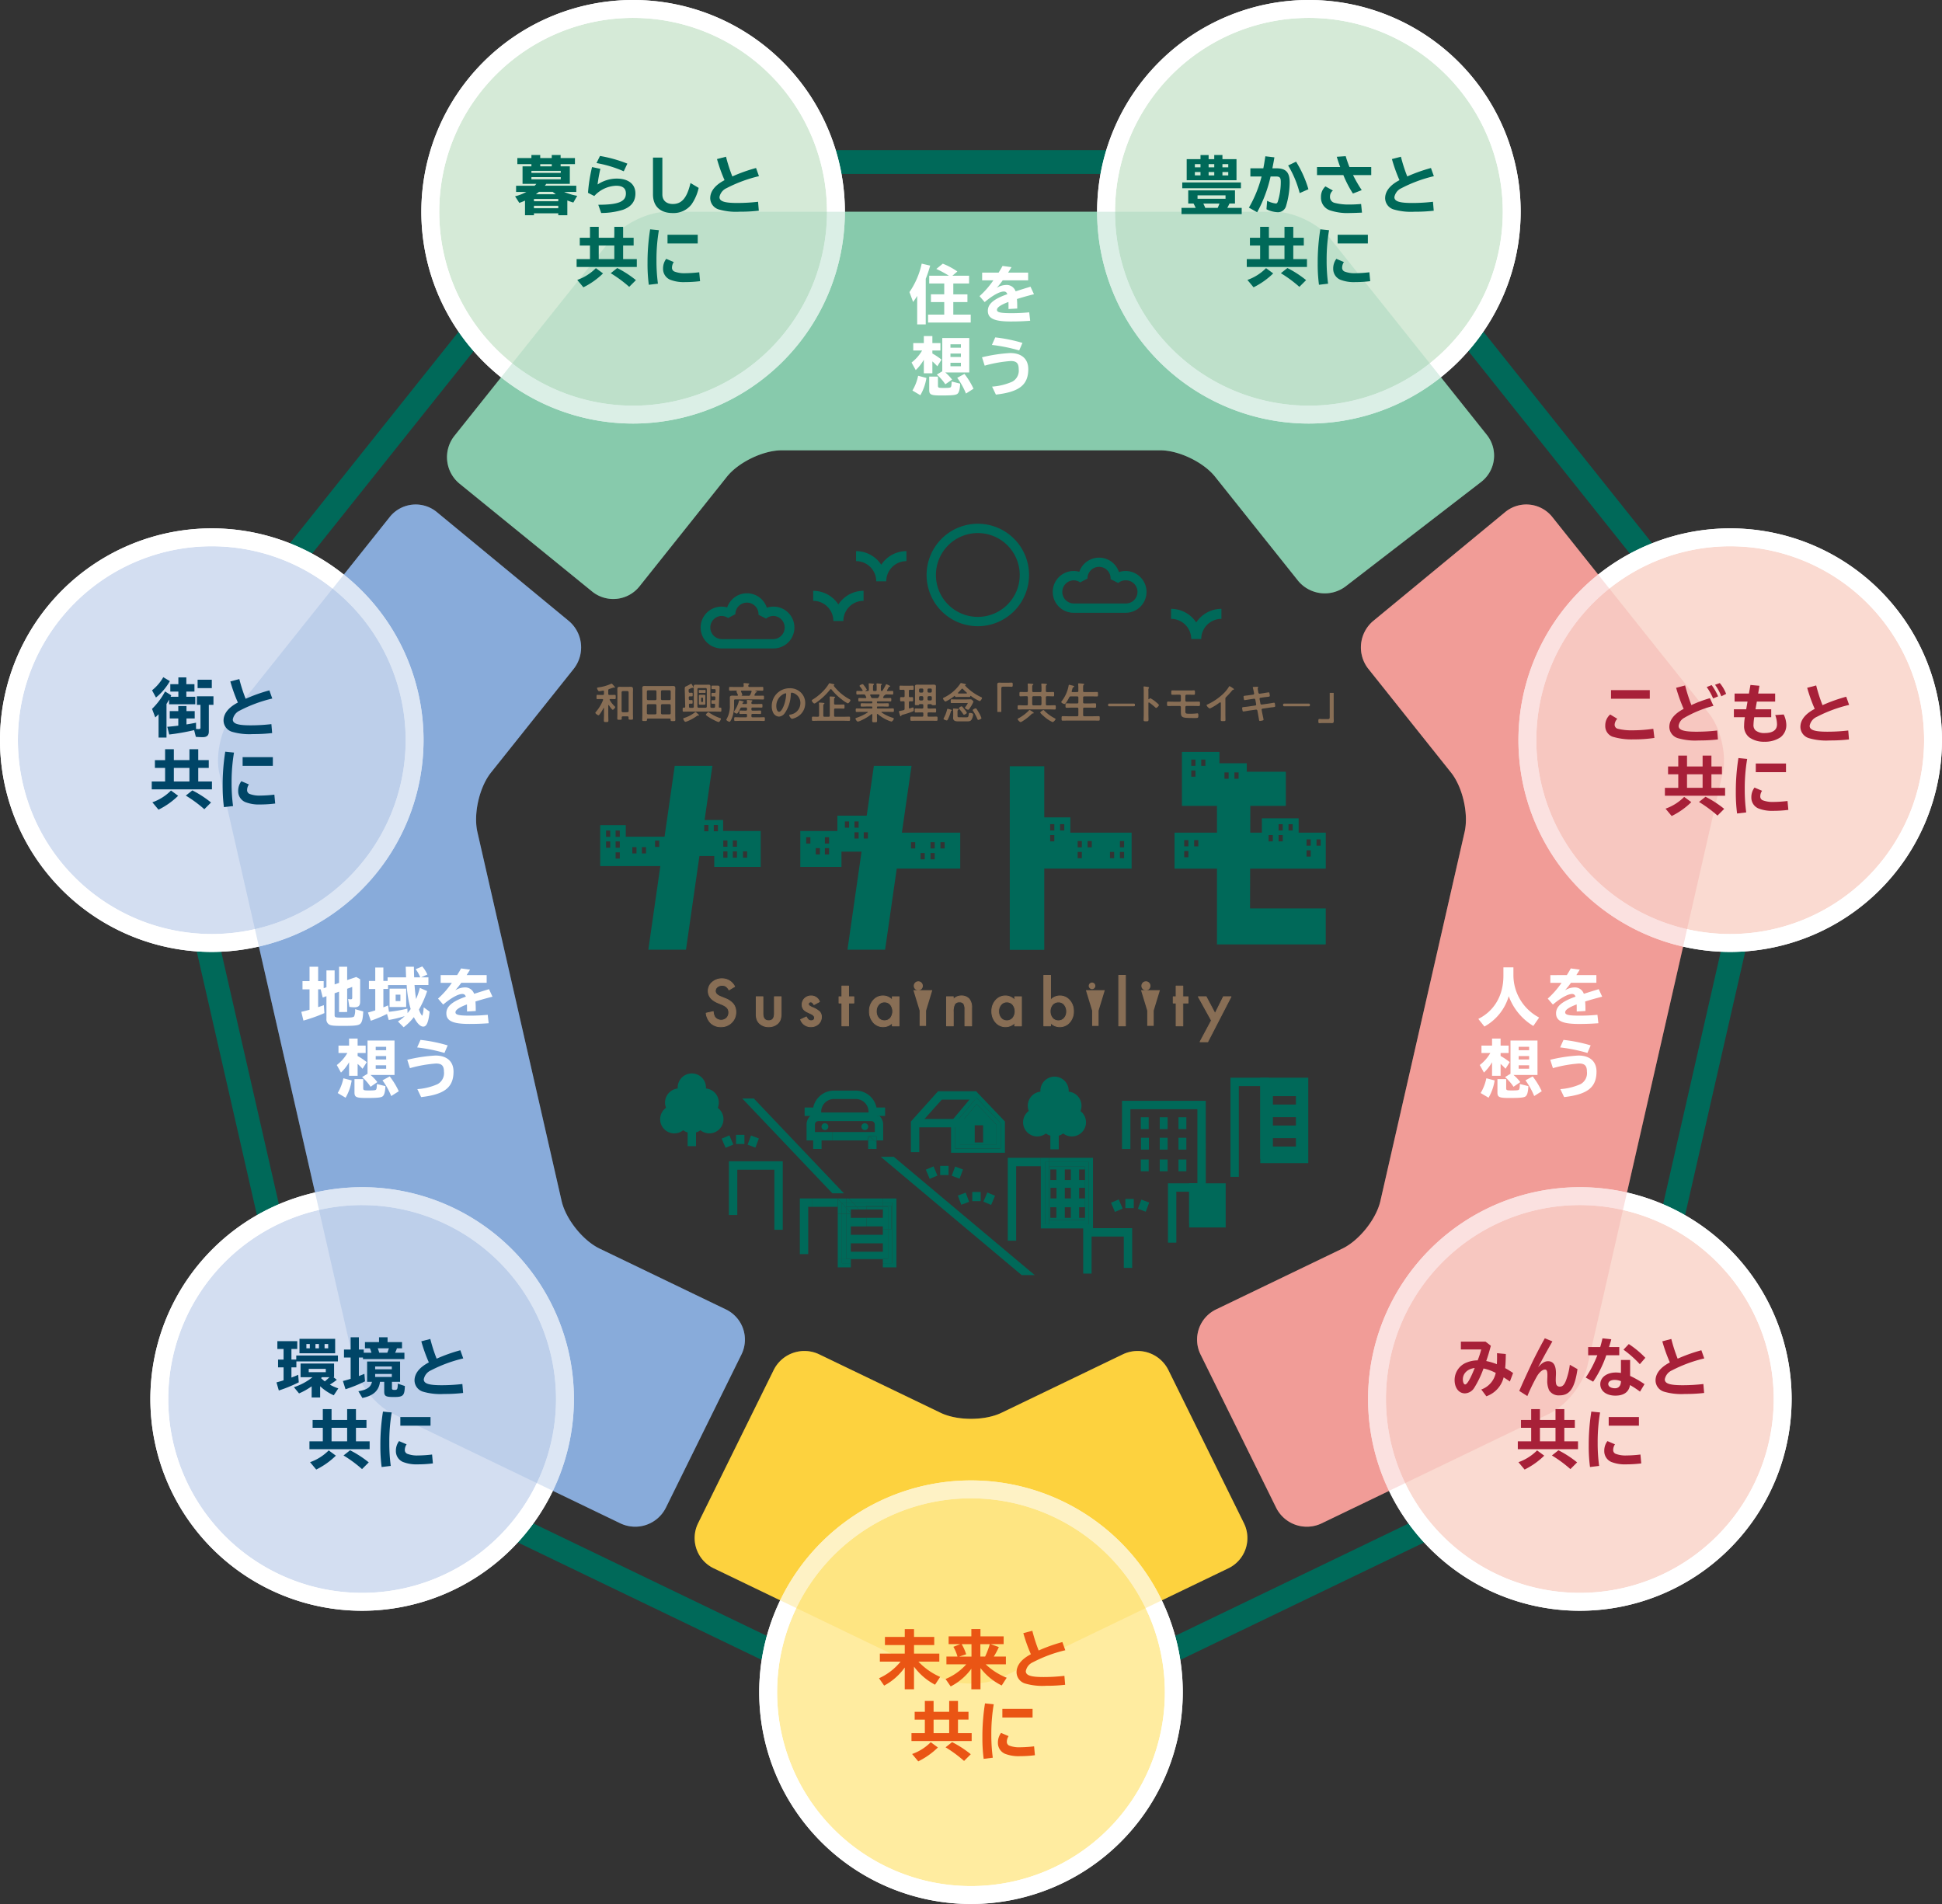 <svg xmlns="http://www.w3.org/2000/svg" xmlns:xlink="http://www.w3.org/1999/xlink" width="545.208" height="534.52" viewBox="0 0 545.208 534.52">
  <rect x="0" y="0" width="545.208" height="534.52" fill="#333333" stroke="none"/>
  <defs>
    <clipPath id="clip-path">
      <path id="パス_2679" data-name="パス 2679" d="M163.651,188.635v16.7h114.74s-.079-5.477,0-5.477h5.178V204.8h92.923V194.515h-5.611v-5.88Z" fill="none"/>
    </clipPath>
    <clipPath id="clip-path-2">
      <rect id="長方形_1186" data-name="長方形 1186" width="422.802" height="413.19" transform="translate(61.202 59.455)" fill="none"/>
    </clipPath>
  </defs>
  <g id="company_atag_sustainability" transform="translate(0.002)">
    <path id="パス_2162" data-name="パス 2162" d="M272.6,493.921a3.322,3.322,0,0,1-1.452-.334L88.1,405.433a3.337,3.337,0,0,1-1.81-2.27L41.072,205.078a3.353,3.353,0,0,1,.644-2.833L168.4,43.4a3.344,3.344,0,0,1,2.615-1.26H374.19a3.356,3.356,0,0,1,2.62,1.26L503.486,202.245a3.346,3.346,0,0,1,.645,2.833L458.92,403.162a3.346,3.346,0,0,1-1.812,2.27L274.056,493.587A3.336,3.336,0,0,1,272.6,493.921ZM92.45,400.1,272.6,486.857,452.756,400.1,497.25,205.16,372.579,48.831H172.627L47.956,205.16Z" fill="#006959"/>
    <path id="パス_2163" data-name="パス 2163" d="M337.045,380.244a9.407,9.407,0,0,1,4.284-12.6l.066-.032,35.483-17.088c4.7-2.266,9.5-8.281,10.663-13.371l23.643-103.584c1.161-5.088-.552-12.59-3.8-16.672l-23.233-29.133a9.712,9.712,0,0,1,1.4-13.461l37.016-30.54A9.329,9.329,0,0,1,435.7,145.02c.035.042.069.084.1.127l44.034,55.219c3.254,4.08,4.967,11.583,3.8,16.672L445.646,383.495c-1.161,5.09-5.961,11.105-10.663,13.371l-63.96,30.8a9.627,9.627,0,0,1-12.749-4.393Z" fill="#f19c97"/>
    <path id="パス_2164" data-name="パス 2164" d="M208.162,380.244a9.41,9.41,0,0,0-4.286-12.6l-.065-.031-35.483-17.088c-4.7-2.266-9.5-8.281-10.663-13.371L134.023,233.573c-1.161-5.088.552-12.59,3.805-16.672l23.234-29.133a9.711,9.711,0,0,0-1.4-13.461l-37.016-30.54a9.329,9.329,0,0,0-13.134,1.252c-.035.042-.069.084-.1.127L65.375,200.365c-3.253,4.08-4.966,11.583-3.805,16.672L99.562,383.494c1.161,5.09,5.961,11.105,10.663,13.371l63.96,30.8a9.627,9.627,0,0,0,12.749-4.393Z" fill="#88abda"/>
    <path id="パス_2165" data-name="パス 2165" d="M166.237,166.057a9.411,9.411,0,0,0,13.238-1.378l.043-.054,24.553-30.791c3.255-4.08,10.188-7.421,15.407-7.421H325.726c5.222,0,12.155,3.339,15.407,7.421l23.238,29.132a9.712,9.712,0,0,0,13.435,1.628L415.818,135.3a9.33,9.33,0,0,0,1.7-13.085c-.033-.042-.066-.085-.1-.127L373.383,66.874c-3.255-4.08-10.188-7.419-15.408-7.419H187.234c-5.219,0-12.154,3.339-15.408,7.419l-44.261,55.5a9.626,9.626,0,0,0,1.445,13.406Z" fill="#87caac"/>
    <path id="パス_2166" data-name="パス 2166" d="M328,384.6a9.629,9.629,0,0,0-12.751-4.392l-34.09,16.417c-4.7,2.263-12.4,2.263-17.1,0l-34.093-16.417a9.625,9.625,0,0,0-12.748,4.392l-21.231,43.03a9.411,9.411,0,0,0,4.288,12.6l.063.031,63.722,30.685c4.7,2.263,12.4,2.263,17.1,0l63.72-30.685a9.41,9.41,0,0,0,4.381-12.566l-.031-.064Z" fill="#fdd23e"/>
    <path id="パス_2167" data-name="パス 2167" d="M542.694,207.784a56.942,56.942,0,1,1-56.944-56.943,56.942,56.942,0,0,1,56.944,56.943" fill="#fadad1"/>
    <path id="パス_2168" data-name="パス 2168" d="M485.751,267.239a59.455,59.455,0,1,1,59.455-59.455v0A59.521,59.521,0,0,1,485.751,267.239Zm0-113.887a54.433,54.433,0,1,0,54.433,54.434,54.433,54.433,0,0,0-54.433-54.434Z" fill="#fff"/>
    <path id="パス_2169" data-name="パス 2169" d="M500.478,392.748A56.942,56.942,0,1,1,443.535,335.8a56.942,56.942,0,0,1,56.943,56.943" fill="#fadad1"/>
    <path id="パス_2170" data-name="パス 2170" d="M443.535,452.2A59.455,59.455,0,1,1,502.99,392.75,59.455,59.455,0,0,1,443.535,452.2Zm0-113.889a54.434,54.434,0,1,0,54.433,54.435h0a54.494,54.494,0,0,0-54.433-54.436Z" fill="#fff"/>
    <path id="パス_2171" data-name="パス 2171" d="M329.545,475.066A56.942,56.942,0,1,1,272.6,418.123a56.942,56.942,0,0,1,56.943,56.943" fill="#ffeca0"/>
    <path id="パス_2172" data-name="パス 2172" d="M272.6,534.52a59.455,59.455,0,1,1,59.453-59.457A59.455,59.455,0,0,1,272.6,534.52Zm0-113.889a54.433,54.433,0,1,0,54.432,54.434v0A54.494,54.494,0,0,0,272.6,420.631Z" fill="#fff"/>
    <path id="パス_2173" data-name="パス 2173" d="M158.614,392.748A56.942,56.942,0,1,1,101.671,335.8a56.942,56.942,0,0,1,56.943,56.943" fill="#d3def1"/>
    <path id="パス_2174" data-name="パス 2174" d="M101.671,452.2a59.455,59.455,0,1,1,59.453-59.457v0A59.521,59.521,0,0,1,101.671,452.2Zm0-113.889A54.434,54.434,0,1,0,156.1,392.753v0a54.493,54.493,0,0,0-54.431-54.436Z" fill="#fff"/>
    <path id="パス_2175" data-name="パス 2175" d="M116.4,207.784a56.942,56.942,0,1,1-56.943-56.943A56.942,56.942,0,0,1,116.4,207.784" fill="#d3def1"/>
    <path id="パス_2176" data-name="パス 2176" d="M59.453,267.239a59.455,59.455,0,1,1,59.455-59.455v0A59.521,59.521,0,0,1,59.453,267.239Zm0-113.887a54.433,54.433,0,1,0,54.434,54.434,54.433,54.433,0,0,0-54.434-54.434Z" fill="#fff"/>
    <path id="パス_2177" data-name="パス 2177" d="M424.4,59.455A56.942,56.942,0,1,1,367.462,2.512,56.942,56.942,0,0,1,424.4,59.455" fill="#d5ead7"/>
    <path id="パス_2178" data-name="パス 2178" d="M367.463,118.908a59.454,59.454,0,1,1,59.455-59.453h0A59.521,59.521,0,0,1,367.463,118.908Zm0-113.885A54.431,54.431,0,1,0,421.9,59.455,54.432,54.432,0,0,0,367.463,5.023Z" fill="#fff"/>
    <path id="パス_2179" data-name="パス 2179" d="M234.686,59.455A56.942,56.942,0,1,1,177.743,2.512a56.942,56.942,0,0,1,56.943,56.943" fill="#d5ead7"/>
    <path id="パス_2180" data-name="パス 2180" d="M177.743,118.908A59.454,59.454,0,1,1,237.2,59.453v0A59.52,59.52,0,0,1,177.743,118.908Zm0-113.885a54.431,54.431,0,1,0,54.432,54.432A54.432,54.432,0,0,0,177.743,5.023Z" fill="#fff"/>
    <path id="パス_2181" data-name="パス 2181" d="M485.753,267.239A59.455,59.455,0,1,1,545.2,207.78v.006A59.521,59.521,0,0,1,485.753,267.239Zm0-113.887a54.433,54.433,0,1,0,54.429,54.437v0a54.493,54.493,0,0,0-54.429-54.433Z" fill="#fff"/>
    <path id="パス_2182" data-name="パス 2182" d="M443.537,452.2a59.455,59.455,0,1,1,59.453-59.457v0A59.522,59.522,0,0,1,443.537,452.2Zm0-113.889a54.434,54.434,0,1,0,54.431,54.437v0a54.5,54.5,0,0,0-54.431-54.436Z" fill="#fff"/>
    <path id="パス_2183" data-name="パス 2183" d="M272.606,534.52a59.455,59.455,0,1,1,59.45-59.46v0A59.523,59.523,0,0,1,272.606,534.52Zm0-113.889a54.433,54.433,0,1,0,54.429,54.437v-.005A54.493,54.493,0,0,0,272.606,420.631Z" fill="#fff"/>
    <path id="パス_2184" data-name="パス 2184" d="M101.673,452.2a59.455,59.455,0,1,1,59.451-59.459v0A59.522,59.522,0,0,1,101.673,452.2Zm0-113.889A54.434,54.434,0,1,0,156.1,392.755v-.005a54.494,54.494,0,0,0-54.429-54.436Z" fill="#fff"/>
    <path id="パス_2185" data-name="パス 2185" d="M59.455,267.239a59.455,59.455,0,1,1,59.453-59.457v0A59.522,59.522,0,0,1,59.455,267.239Zm0-113.887a54.433,54.433,0,1,0,54.432,54.434h0a54.494,54.494,0,0,0-54.432-54.433Z" fill="#fff"/>
    <path id="パス_2186" data-name="パス 2186" d="M367.465,118.908a59.454,59.454,0,1,1,59.453-59.455v0A59.522,59.522,0,0,1,367.465,118.908Zm0-113.885A54.431,54.431,0,1,0,421.9,59.455,54.431,54.431,0,0,0,367.465,5.023Z" fill="#fff"/>
    <path id="パス_2187" data-name="パス 2187" d="M177.742,118.908a59.454,59.454,0,1,1,59.451-59.457v0A59.522,59.522,0,0,1,177.742,118.908Zm0-113.885a54.431,54.431,0,1,0,54.429,54.433h0A54.492,54.492,0,0,0,177.742,5.024Z" fill="#fff"/>
    <path id="パス_2189" data-name="パス 2189" d="M303.34,311.918a3.976,3.976,0,0,0-3.31-5.444v-.187a3.973,3.973,0,1,0-7.945,0v.191a3.97,3.97,0,0,0-3.266,5.411,3.97,3.97,0,1,0,4.756,6.358l.059-.045a3.777,3.777,0,0,0,1.249.62v3.84h2.351v-3.84a3.758,3.758,0,0,0,1.249-.62,3.969,3.969,0,1,0,4.875-6.265l-.025-.019" fill="#006959"/>
    <path id="パス_2207" data-name="パス 2207" d="M274.516,175.8A14.382,14.382,0,1,1,288.9,161.415h0A14.4,14.4,0,0,1,274.516,175.8Zm0-26.148a11.765,11.765,0,1,0,11.765,11.767,11.765,11.765,0,0,0-11.765-11.767Z" fill="#006959"/>
    <path id="パス_2208" data-name="パス 2208" d="M347.793,330.378h-2.354V302.554h10.742v22.8h-2.354V304.908h-6.034Z" fill="#006959"/>
    <path id="パス_2209" data-name="パス 2209" d="M367.292,326.53H353.823V302.553h13.469Zm-11.118-2.353h8.765v-19.27h-8.765Z" fill="#006959"/>
    <g id="グループ_254" data-name="グループ 254">
      <path id="パス_2632" data-name="パス 2632" d="M355,303.729v21.623h11.119V303.729Zm8.817,18.142h-6.457v-2.354h6.457Zm0-5.895h-6.457v-2.354h6.457Zm0-5.894h-6.457v-2.354h6.457Z" fill="#006959"/>
    </g>
    <path id="パス_2210" data-name="パス 2210" d="M330.251,348.855H327.9V332.2H336.2v11.209h-2.354v-8.858h-3.6Z" fill="#006959"/>
    <rect id="長方形_890" data-name="長方形 890" width="7.898" height="10.034" transform="translate(335.024 333.377)" fill="#006959"/>
    <path id="パス_2211" data-name="パス 2211" d="M344.1,344.588H333.845V332.2H344.1Zm-7.9-2.353h5.545v-7.681H336.2Z" fill="#006959"/>
    <path id="パス_2212" data-name="パス 2212" d="M338.516,332.863h-2.354V311.388h-18.81v11.176H315v-13.53h23.518Z" fill="#006959"/>
    <rect id="長方形_891" data-name="長方形 891" width="2.211" height="3.321" transform="translate(320.331 319.412)" fill="#006959"/>
    <rect id="長方形_892" data-name="長方形 892" width="2.211" height="3.321" transform="translate(325.591 313.658)" fill="#006959"/>
    <rect id="長方形_893" data-name="長方形 893" width="2.211" height="3.321" transform="translate(320.274 313.658)" fill="#006959"/>
    <rect id="長方形_894" data-name="長方形 894" width="2.211" height="3.321" transform="translate(325.591 319.412)" fill="#006959"/>
    <rect id="長方形_895" data-name="長方形 895" width="2.211" height="3.321" transform="translate(330.849 319.412)" fill="#006959"/>
    <rect id="長方形_896" data-name="長方形 896" width="2.211" height="3.321" transform="translate(330.849 313.658)" fill="#006959"/>
    <rect id="長方形_897" data-name="長方形 897" width="2.211" height="3.321" transform="translate(325.591 325.502)" fill="#006959"/>
    <rect id="長方形_898" data-name="長方形 898" width="2.211" height="3.321" transform="translate(320.274 325.502)" fill="#006959"/>
    <rect id="長方形_899" data-name="長方形 899" width="2.211" height="3.321" transform="translate(330.849 325.502)" fill="#006959"/>
    <g id="グループ_255" data-name="グループ 255">
      <path id="パス_2633" data-name="パス 2633" d="M282.927,325.047v23.26h2.351l0-20.908H292.2v-2.352Z" fill="#006959"/>
      <path id="パス_2634" data-name="パス 2634" d="M304.528,341.895h-1.573v-2.976h1.573v-2.478h-1.573v-2.976h1.573v-2.176h-1.573v-2.976h1.573V327.4h-9.939v15.106h9.939Zm-9.652-13.582h1.689v2.976h-1.689Zm1.689,13.582h-1.689v-2.976h1.689Zm.042-5.454h-1.689v-2.976h1.689Zm4.019,5.454h-1.689v-2.976h1.689Zm0-5.454h-1.689v-2.976h1.689Zm0-5.152h-1.689v-2.976h1.689Z" fill="#006959"/>
      <rect id="長方形_1178" data-name="長方形 1178" width="0.005" height="15.106" transform="translate(294.551 327.401)" fill="#006959"/>
      <path id="パス_2635" data-name="パス 2635" d="M292.2,325.045v0h2.356v1.175h11.118v17.462H292.2V327.4h0V344.86h14.651V325.045Z" fill="#006959"/>
      <path id="パス_2636" data-name="パス 2636" d="M292.2,343.685h1.174V326.222h1.18v-1.175H292.2V327.4h0Z" fill="#006959"/>
      <path id="パス_2637" data-name="パス 2637" d="M304.5,327.4v.912h.116v2.976H304.5v2.176h.116v2.976H304.5v2.478h.116v2.976H304.5v.612h-9.939v1.177h11.118V326.222H294.556V327.4Z" fill="#006959"/>
      <path id="パス_2638" data-name="パス 2638" d="M293.376,343.684h1.18v-1.177h-.005V327.4h0v-1.179h-1.18Z" fill="#006959"/>
    </g>
    <path id="パス_2215" data-name="パス 2215" d="M316.007,172.035h-14.6a5.867,5.867,0,1,1,1.6-11.515,5.867,5.867,0,0,1,11.132.088,5.867,5.867,0,1,1,1.874,11.427Zm-14.6-9.116a3.251,3.251,0,0,0,0,6.5h14.6a3.251,3.251,0,1,0,.161-6.5c-.054,0-.107,0-.161,0a3.213,3.213,0,0,0-2.074.746l-2.14-1.082a3.248,3.248,0,1,0-6.486-.357c0,.066-.006.133-.005.2l-2.057,1.071A3.2,3.2,0,0,0,301.407,162.919Z" fill="#006959"/>
    <path id="パス_2216" data-name="パス 2216" d="M217.154,182.039h-14.6a5.868,5.868,0,1,1,1.6-11.517,5.867,5.867,0,0,1,11.132.088,5.868,5.868,0,1,1,1.874,11.429Zm-14.6-9.121a3.252,3.252,0,0,0,0,6.5h14.6a3.252,3.252,0,0,0,0-6.5,3.218,3.218,0,0,0-2.076.748l-2.138-1.08a3.248,3.248,0,0,0-6.486-.358c0,.065,0,.13,0,.2l-2.054,1.07a3.23,3.23,0,0,0-1.846-.576Z" fill="#006959"/>
    <path id="パス_2217" data-name="パス 2217" d="M206.244,276.956l-1.592.944a2.757,2.757,0,0,0-.847-1.012,2.263,2.263,0,0,0-2.439.194,1.429,1.429,0,0,0-.539,1.144q0,.952,1.41,1.533l1.3.53a5.51,5.51,0,0,1,2.31,1.559,3.51,3.51,0,0,1,.732,2.259,3.965,3.965,0,0,1-1.192,2.96,4.1,4.1,0,0,1-2.989,1.179,4,4,0,0,1-2.791-1,4.607,4.607,0,0,1-1.355-2.818l1.986-.438a3.42,3.42,0,0,0,.468,1.581,2.242,2.242,0,0,0,3.15.349c.048-.039.1-.079.14-.122a2.123,2.123,0,0,0,.6-1.557,2.228,2.228,0,0,0-.1-.693,1.765,1.765,0,0,0-.33-.581,2.659,2.659,0,0,0-.574-.5,5.579,5.579,0,0,0-.842-.442l-1.254-.519q-2.666-1.128-2.668-3.3a3.133,3.133,0,0,1,1.12-2.448,4.043,4.043,0,0,1,2.785-.994,3.888,3.888,0,0,1,3.51,2.188" fill="#886e55"/>
    <path id="パス_2218" data-name="パス 2218" d="M202.4,288.359a4.125,4.125,0,0,1-2.87-1.029,4.728,4.728,0,0,1-1.388-2.884.111.111,0,0,1,.088-.125l1.984-.44a.1.1,0,0,1,.088.018.126.126,0,0,1,.046.079,3.347,3.347,0,0,0,.446,1.526,2.129,2.129,0,0,0,2.992.329c.045-.037.089-.076.132-.116a2.02,2.02,0,0,0,.574-1.478,2.084,2.084,0,0,0-.1-.656,1.51,1.51,0,0,0-.308-.541,2.52,2.52,0,0,0-.55-.48,5.585,5.585,0,0,0-.825-.433l-1.251-.517c-1.817-.77-2.736-1.914-2.736-3.4a3.249,3.249,0,0,1,1.157-2.532,4.157,4.157,0,0,1,2.857-1.023,4.006,4.006,0,0,1,3.607,2.246.111.111,0,0,1-.04.152l-1.592.944a.117.117,0,0,1-.086.011.113.113,0,0,1-.068-.053,2.66,2.66,0,0,0-.807-.97,2.141,2.141,0,0,0-2.312.183,1.323,1.323,0,0,0-.5,1.058c0,.589.44,1.058,1.342,1.43l1.3.53a5.646,5.646,0,0,1,2.356,1.59,3.639,3.639,0,0,1,.754,2.329,4.08,4.08,0,0,1-1.229,3.04A4.216,4.216,0,0,1,202.4,288.359Zm-4.018-3.845a4.472,4.472,0,0,0,1.3,2.65,3.908,3.908,0,0,0,2.721.97,4,4,0,0,0,2.906-1.148,3.859,3.859,0,0,0,1.161-2.879,3.4,3.4,0,0,0-.708-2.189,5.437,5.437,0,0,0-2.266-1.528l-1.3-.528c-.981-.4-1.48-.955-1.48-1.636a1.56,1.56,0,0,1,.576-1.232,2.381,2.381,0,0,1,2.573-.2,2.652,2.652,0,0,1,.829.95l1.4-.827a3.766,3.766,0,0,0-3.356-2.037,3.946,3.946,0,0,0-2.708.966,3.032,3.032,0,0,0-1.084,2.364c0,1.39.876,2.466,2.6,3.2l1.254.519a5.379,5.379,0,0,1,.86.451,2.713,2.713,0,0,1,.6.521,1.8,1.8,0,0,1,.35.614,2.3,2.3,0,0,1,.11.728,2.247,2.247,0,0,1-.638,1.638,2.351,2.351,0,0,1-3.325-.085c-.047-.05-.092-.1-.135-.155a3.292,3.292,0,0,1-.478-1.511Z" fill="#886e55"/>
    <path id="パス_2219" data-name="パス 2219" d="M214.19,279.816v4.7q0,2.035,1.608,2.037t1.606-2.037v-4.7H219.3v4.744a5.3,5.3,0,0,1-.244,1.7,2.854,2.854,0,0,1-.816,1.153,3.975,3.975,0,0,1-4.872,0,2.935,2.935,0,0,1-.834-1.153,4.716,4.716,0,0,1-.233-1.7v-4.744Z" fill="#886e55"/>
    <path id="パス_2220" data-name="パス 2220" d="M215.8,288.359a3.7,3.7,0,0,1-2.507-.86,3.088,3.088,0,0,1-.867-1.2,4.823,4.823,0,0,1-.238-1.74v-4.744a.11.11,0,0,1,.108-.112h1.894a.111.111,0,0,1,.112.11v4.7c0,1.3.491,1.925,1.5,1.925s1.494-.629,1.494-1.925v-4.7a.111.111,0,0,1,.11-.112H219.3a.11.11,0,0,1,.112.108v4.748a5.483,5.483,0,0,1-.248,1.735,2.985,2.985,0,0,1-.847,1.2A3.72,3.72,0,0,1,215.8,288.359Zm-3.389-8.431v4.634a4.7,4.7,0,0,0,.224,1.656,2.845,2.845,0,0,0,.8,1.113,3.873,3.873,0,0,0,4.729,0,2.759,2.759,0,0,0,.783-1.108,5.222,5.222,0,0,0,.238-1.661v-4.634h-1.67v4.59c0,1.428-.578,2.149-1.718,2.149s-1.722-.721-1.722-2.149v-4.59Z" fill="#886e55"/>
    <path id="パス_2221" data-name="パス 2221" d="M230.078,281.218l-1.564.831q-.374-.755-.917-.757a.636.636,0,0,0-.446.174.573.573,0,0,0-.185.44c0,.314.363.627,1.093.935a6.6,6.6,0,0,1,2.028,1.194,2.047,2.047,0,0,1,.521,1.474,2.571,2.571,0,0,1-.875,1.984,3.135,3.135,0,0,1-4.971-1.252l1.615-.75a3.553,3.553,0,0,0,.512.75,1.175,1.175,0,0,0,.825.319q.96,0,.961-.875c0-.336-.249-.651-.742-.944-.191-.092-.382-.187-.574-.277s-.383-.182-.578-.277a3.527,3.527,0,0,1-1.162-.807,1.994,1.994,0,0,1-.429-1.32,2.339,2.339,0,0,1,.732-1.768,2.574,2.574,0,0,1,1.817-.7,2.479,2.479,0,0,1,2.338,1.623" fill="#886e55"/>
    <path id="パス_2222" data-name="パス 2222" d="M227.681,288.356a3.1,3.1,0,0,1-3.022-2.076.11.11,0,0,1,.055-.145l1.617-.752a.106.106,0,0,1,.143.044,3.365,3.365,0,0,0,.495.728,1.058,1.058,0,0,0,.746.286c.579,0,.849-.242.849-.763,0-.292-.231-.576-.686-.847l-.182-.088c-.128-.061-.255-.125-.381-.185l-.394-.187-.189-.09a3.54,3.54,0,0,1-1.2-.838,2.107,2.107,0,0,1-.456-1.39,2.459,2.459,0,0,1,.768-1.85,2.7,2.7,0,0,1,1.894-.728,2.59,2.59,0,0,1,2.439,1.689.111.111,0,0,1-.049.145l-1.564.831a.133.133,0,0,1-.088.009.11.11,0,0,1-.066-.057c-.227-.46-.5-.7-.816-.7a.53.53,0,0,0-.372.145.465.465,0,0,0-.15.356c0,.262.356.55,1.025.831a6.7,6.7,0,0,1,2.068,1.221,2.158,2.158,0,0,1,.552,1.553,2.69,2.69,0,0,1-.911,2.065A3.1,3.1,0,0,1,227.681,288.356Zm-2.774-2.065a3.023,3.023,0,0,0,4.751,1.111,2.475,2.475,0,0,0,.838-1.9,1.94,1.94,0,0,0-.493-1.4,6.516,6.516,0,0,0-1.991-1.168c-.779-.33-1.159-.669-1.159-1.038a.688.688,0,0,1,.218-.521.752.752,0,0,1,.526-.2,1.125,1.125,0,0,1,.963.715l1.368-.726a2.32,2.32,0,0,0-2.188-1.465,2.478,2.478,0,0,0-1.74.669,2.246,2.246,0,0,0-.7,1.685,1.885,1.885,0,0,0,.4,1.247,3.4,3.4,0,0,0,1.124.779l.189.09c.132.064.262.128.39.187s.255.123.385.185l.191.092c.537.319.8.669.8,1.045,0,.451-.185.988-1.073.988a1.283,1.283,0,0,1-.9-.348,3.174,3.174,0,0,1-.484-.688Z" fill="#886e55"/>
    <path id="パス_2223" data-name="パス 2223" d="M238.247,281.585v6.427h-1.894v-6.427h-.807v-1.766h.807v-3h1.894v3h1.471v1.766Z" fill="#886e55"/>
    <path id="パス_2224" data-name="パス 2224" d="M238.247,288.124h-1.894a.111.111,0,0,1-.112-.11V281.7h-.7a.111.111,0,0,1-.112-.11v-1.766a.111.111,0,0,1,.11-.112h.7v-2.894a.111.111,0,0,1,.112-.11h1.894a.109.109,0,0,1,.11.108v2.9h1.362a.109.109,0,0,1,.11.108v1.768a.109.109,0,0,1-.106.112h-1.366v6.317a.109.109,0,0,1-.106.112Zm-1.782-.222h1.67v-6.319a.109.109,0,0,1,.108-.11h1.363v-1.544h-1.359a.109.109,0,0,1-.112-.106v-2.9h-1.67v2.895a.109.109,0,0,1-.108.11h-.7v1.544h.7a.109.109,0,0,1,.112.106V287.9Z" fill="#886e55"/>
    <path id="パス_2225" data-name="パス 2225" d="M250.51,279.818h1.9v8.2h-1.9v-.86a3.632,3.632,0,0,1-5.136.065c-.065-.064-.129-.13-.189-.2a4.567,4.567,0,0,1-1.1-3.13,4.432,4.432,0,0,1,1.1-3.071,3.552,3.552,0,0,1,2.761-1.227,3.486,3.486,0,0,1,2.564,1.177Zm-4.491,4.071a2.839,2.839,0,0,0,.631,1.918,2.057,2.057,0,0,0,1.632.75,2.173,2.173,0,0,0,1.7-.724,3.118,3.118,0,0,0,0-3.8,2.137,2.137,0,0,0-1.68-.732,2.082,2.082,0,0,0-1.632.741,2.709,2.709,0,0,0-.649,1.85" fill="#886e55"/>
    <path id="パス_2226" data-name="パス 2226" d="M247.994,288.356a3.732,3.732,0,0,1-2.89-1.267,4.686,4.686,0,0,1-1.131-3.2,4.554,4.554,0,0,1,1.131-3.145,3.676,3.676,0,0,1,2.842-1.265A3.545,3.545,0,0,1,250.4,280.5v-.68a.11.11,0,0,1,.108-.112h1.9a.111.111,0,0,1,.112.11v8.2a.111.111,0,0,1-.11.112h-1.9a.11.11,0,0,1-.112-.108v-.611A3.674,3.674,0,0,1,247.994,288.356Zm-.048-8.657a3.459,3.459,0,0,0-2.675,1.19,4.328,4.328,0,0,0-1.073,3,4.467,4.467,0,0,0,1.073,3.055,3.518,3.518,0,0,0,4.965.319c.069-.06.135-.123.2-.189a.1.1,0,0,1,.121-.022.112.112,0,0,1,.068.1v.748H252.3v-7.973h-1.676v.838a.114.114,0,0,1-.07.1.107.107,0,0,1-.123-.026,3.393,3.393,0,0,0-2.486-1.138Zm.334,6.966a2.172,2.172,0,0,1-1.716-.787,2.988,2.988,0,0,1-.658-1.993,2.848,2.848,0,0,1,.677-1.922,2.2,2.2,0,0,1,1.716-.779,2.262,2.262,0,0,1,1.766.768,3.233,3.233,0,0,1,0,3.95,2.3,2.3,0,0,1-1.785.765Zm.02-5.259a1.958,1.958,0,0,0-1.548.706,2.617,2.617,0,0,0-.62,1.773,2.744,2.744,0,0,0,.6,1.845,1.958,1.958,0,0,0,1.544.71,2.054,2.054,0,0,0,1.617-.686,3,3,0,0,0,0-3.654,2.018,2.018,0,0,0-1.594-.692Z" fill="#886e55"/>
    <path id="パス_2227" data-name="パス 2227" d="M265.724,279.817h1.9v.757a3.1,3.1,0,0,1,2.239-.985,2.833,2.833,0,0,1,2.231.9,3.7,3.7,0,0,1,.688,2.5v5.021h-1.9v-4.575a3.028,3.028,0,0,0-.335-1.676,1.364,1.364,0,0,0-1.2-.471,1.461,1.461,0,0,0-1.337.622,4.3,4.3,0,0,0-.387,2.147v3.953h-1.9Z" fill="#886e55"/>
    <path id="パス_2228" data-name="パス 2228" d="M272.787,288.121h-1.9a.109.109,0,0,1-.11-.108v-4.579a2.919,2.919,0,0,0-.314-1.608,1.272,1.272,0,0,0-1.106-.427,1.342,1.342,0,0,0-1.243.572,4.213,4.213,0,0,0-.37,2.085v3.953a.111.111,0,0,1-.11.112h-1.9a.11.11,0,0,1-.112-.108v-8.2a.11.11,0,0,1,.108-.112h1.9a.111.111,0,0,1,.112.11v.5a3.16,3.16,0,0,1,2.129-.84,2.953,2.953,0,0,1,2.312.939,3.818,3.818,0,0,1,.717,2.574v5.022a.11.11,0,0,1-.112.108Zm-1.792-.222h1.68v-4.912a3.612,3.612,0,0,0-.662-2.422,2.733,2.733,0,0,0-2.145-.867,3.007,3.007,0,0,0-2.162.955.122.122,0,0,1-.123.022.107.107,0,0,1-.068-.1v-.644h-1.674V287.9h1.674v-3.847a4.422,4.422,0,0,1,.4-2.2,1.568,1.568,0,0,1,1.432-.675,1.475,1.475,0,0,1,1.289.517,3.068,3.068,0,0,1,.354,1.74Z" fill="#886e55"/>
    <path id="パス_2229" data-name="パス 2229" d="M284.871,279.818h1.9v8.2h-1.9v-.86a3.632,3.632,0,0,1-5.136.065c-.065-.064-.129-.13-.189-.2a4.556,4.556,0,0,1-1.1-3.13,4.421,4.421,0,0,1,1.1-3.071A3.549,3.549,0,0,1,282.3,279.6a3.487,3.487,0,0,1,2.567,1.177Zm-4.494,4.071a2.851,2.851,0,0,0,.631,1.918,2.062,2.062,0,0,0,1.632.75,2.176,2.176,0,0,0,1.7-.724,3.118,3.118,0,0,0,0-3.8,2.144,2.144,0,0,0-1.682-.732,2.087,2.087,0,0,0-1.632.741,2.72,2.72,0,0,0-.649,1.85" fill="#886e55"/>
    <path id="パス_2230" data-name="パス 2230" d="M282.353,288.356a3.735,3.735,0,0,1-2.89-1.267,4.684,4.684,0,0,1-1.131-3.2,4.554,4.554,0,0,1,1.131-3.145,3.676,3.676,0,0,1,2.842-1.265,3.544,3.544,0,0,1,2.454,1.021v-.68a.111.111,0,0,1,.11-.112h1.9a.111.111,0,0,1,.112.11v8.2a.112.112,0,0,1-.11.112h-1.9a.111.111,0,0,1-.112-.11v-.609A3.674,3.674,0,0,1,282.353,288.356ZM282.3,279.7a3.459,3.459,0,0,0-2.675,1.19,4.327,4.327,0,0,0-1.073,3,4.466,4.466,0,0,0,1.073,3.055,3.518,3.518,0,0,0,4.965.319c.069-.06.135-.123.2-.189a.1.1,0,0,1,.121-.022.11.11,0,0,1,.068.1v.748h1.676v-7.973h-1.676v.838a.114.114,0,0,1-.07.1.107.107,0,0,1-.123-.026A3.392,3.392,0,0,0,282.3,279.7Zm.334,6.966a2.172,2.172,0,0,1-1.716-.787,2.988,2.988,0,0,1-.658-1.993,2.844,2.844,0,0,1,.678-1.922,2.2,2.2,0,0,1,1.716-.779,2.264,2.264,0,0,1,1.764.772,3.235,3.235,0,0,1,0,3.95,2.3,2.3,0,0,1-1.785.761Zm.02-5.259a1.958,1.958,0,0,0-1.548.706,2.617,2.617,0,0,0-.62,1.773,2.739,2.739,0,0,0,.6,1.845,1.958,1.958,0,0,0,1.544.71,2.059,2.059,0,0,0,1.619-.686,3.01,3.01,0,0,0,0-3.654,2.026,2.026,0,0,0-1.6-.692Z" fill="#886e55"/>
    <path id="パス_2231" data-name="パス 2231" d="M294.945,273.8v6.959a3.5,3.5,0,0,1,2.573-1.177,3.548,3.548,0,0,1,2.761,1.236,4.419,4.419,0,0,1,1.1,3.062,4.512,4.512,0,0,1-1.11,3.132,3.582,3.582,0,0,1-2.785,1.227,3.543,3.543,0,0,1-2.54-1.093v.858H293.05V273.8Zm4.5,10.171a2.821,2.821,0,0,0-.64-1.918,2.041,2.041,0,0,0-1.623-.757,2.179,2.179,0,0,0-1.7.73,3.118,3.118,0,0,0-.006,3.794,2.124,2.124,0,0,0,1.682.732,2.091,2.091,0,0,0,1.632-.732,2.685,2.685,0,0,0,.655-1.85" fill="#886e55"/>
    <path id="パス_2232" data-name="パス 2232" d="M297.482,288.36a3.6,3.6,0,0,1-2.426-.95v.6a.111.111,0,0,1-.11.112h-1.9a.11.11,0,0,1-.112-.108V273.8a.109.109,0,0,1,.108-.11h1.9a.111.111,0,0,1,.112.11v6.7a3.545,3.545,0,0,1,2.461-1.02,3.674,3.674,0,0,1,2.844,1.274,4.547,4.547,0,0,1,1.128,3.136,4.636,4.636,0,0,1-1.137,3.207A3.71,3.71,0,0,1,297.482,288.36Zm-2.538-1.317a.1.1,0,0,1,.077.033,3.454,3.454,0,0,0,2.461,1.06,3.491,3.491,0,0,0,2.7-1.19,4.423,4.423,0,0,0,1.082-3.057,4.325,4.325,0,0,0-1.073-2.987,3.46,3.46,0,0,0-2.677-1.2,3.4,3.4,0,0,0-2.492,1.142.113.113,0,0,1-.193-.076v-6.851h-1.671V287.9h1.671v-.748a.11.11,0,0,1,.068-.1.108.108,0,0,1,.047-.011Zm2.213-.374a2.228,2.228,0,0,1-1.769-.768,3.229,3.229,0,0,1,.006-3.944,2.3,2.3,0,0,1,1.784-.765,2.164,2.164,0,0,1,1.709.794,2.954,2.954,0,0,1,.667,1.99,2.821,2.821,0,0,1-.684,1.927,2.206,2.206,0,0,1-1.713.765Zm.024-5.259a2.084,2.084,0,0,0-1.617.7,2.6,2.6,0,0,0-.618,1.813,2.659,2.659,0,0,0,.612,1.832,2.02,2.02,0,0,0,1.6.7,1.97,1.97,0,0,0,1.548-.7,2.576,2.576,0,0,0,.627-1.777,2.734,2.734,0,0,0-.614-1.843,1.923,1.923,0,0,0-1.538-.726Z" fill="#886e55"/>
    <rect id="長方形_910" data-name="長方形 910" width="1.892" height="14.209" transform="translate(314.076 273.803)" fill="#886e55"/>
    <path id="パス_2233" data-name="パス 2233" d="M315.968,288.124h-1.892a.111.111,0,0,1-.112-.11V273.8a.111.111,0,0,1,.112-.11h1.892a.109.109,0,0,1,.11.108v14.212a.109.109,0,0,1-.106.112Zm-1.78-.222h1.667V273.915h-1.667Z" fill="#886e55"/>
    <path id="パス_2234" data-name="パス 2234" d="M332.081,281.585v6.427h-1.894v-6.427h-.807v-1.766h.807v-3h1.894v3h1.471v1.766Z" fill="#886e55"/>
    <path id="パス_2235" data-name="パス 2235" d="M332.081,288.124h-1.9a.109.109,0,0,1-.11-.108V281.7h-.7a.111.111,0,0,1-.112-.11v-1.766a.111.111,0,0,1,.11-.112h.7v-2.894a.109.109,0,0,1,.108-.11h1.9a.109.109,0,0,1,.11.108v2.9h1.362a.109.109,0,0,1,.11.108v1.768a.109.109,0,0,1-.106.112h-1.366v6.317a.109.109,0,0,1-.106.112ZM330.3,287.9h1.672v-6.319a.109.109,0,0,1,.108-.11h1.363v-1.544h-1.359a.109.109,0,0,1-.112-.106v-2.9H330.3v2.895a.109.109,0,0,1-.108.11h-.7v1.544h.693a.109.109,0,0,1,.112.106v0Z" fill="#886e55"/>
    <path id="パス_2236" data-name="パス 2236" d="M340.1,286.489l-3.684-6.671h2.2l2.5,4.709,2.34-4.709H345.6l-6.53,12.654H336.9Z" fill="#886e55"/>
    <path id="パス_2237" data-name="パス 2237" d="M339.067,292.581h-2.16a.109.109,0,0,1-.1-.053.112.112,0,0,1,0-.112l3.172-5.928-3.66-6.618a.129.129,0,0,1,0-.112.122.122,0,0,1,.1-.053h2.2a.112.112,0,0,1,.1.057l2.4,4.518,2.244-4.513a.112.112,0,0,1,.1-.062H345.6a.116.116,0,0,1,.1.053.108.108,0,0,1,0,.11l-6.533,12.654A.107.107,0,0,1,339.067,292.581Zm-1.973-.222h1.9l6.416-12.432h-1.88l-2.307,4.648a.112.112,0,0,1-.1.062h0a.112.112,0,0,1-.1-.057l-2.475-4.652H336.61l3.594,6.506a.115.115,0,0,1,0,.108Z" fill="#886e55"/>
    <path id="パス_2238" data-name="パス 2238" d="M259.085,276.768a1.276,1.276,0,1,1,0-.005h0" fill="#886e55"/>
    <path id="パス_2239" data-name="パス 2239" d="M261.741,277.979h-5.312l1.753,5.745v4.285h1.808v-4.285Z" fill="#886e55"/>
    <path id="パス_2240" data-name="パス 2240" d="M307.512,276.768a.928.928,0,1,1,0-.005h0" fill="#886e55"/>
    <path id="パス_2241" data-name="パス 2241" d="M310.169,277.979h-5.312l1.753,5.745v4.285h1.808v-4.285Z" fill="#886e55"/>
    <path id="パス_2242" data-name="パス 2242" d="M322.988,276.768a1.276,1.276,0,1,1,0-.005h0" fill="#886e55"/>
    <path id="パス_2243" data-name="パス 2243" d="M325.642,277.979h-5.309l1.75,5.747v4.282h1.808v-4.285Z" fill="#886e55"/>
    <path id="パス_2244" data-name="パス 2244" d="M233.961,174.336h2.809a5.672,5.672,0,0,1,5.666-5.664v-2.811a8.463,8.463,0,0,0-7.069,3.823,8.463,8.463,0,0,0-7.069-3.823v2.811a5.669,5.669,0,0,1,5.664,5.664" fill="#006959"/>
    <path id="パス_2245" data-name="パス 2245" d="M334.43,179.4h2.809a5.669,5.669,0,0,1,5.666-5.664v-2.811a8.463,8.463,0,0,0-7.069,3.823,8.463,8.463,0,0,0-7.069-3.823v2.811a5.669,5.669,0,0,1,5.664,5.664" fill="#006959"/>
    <path id="パス_2246" data-name="パス 2246" d="M246,163.194h2.809a5.669,5.669,0,0,1,5.664-5.664v-2.811a8.461,8.461,0,0,0-7.067,3.823,8.464,8.464,0,0,0-7.069-3.823v2.811A5.669,5.669,0,0,1,246,163.194" fill="#006959"/>
    <path id="パス_2247" data-name="パス 2247" d="M201.509,311.018a3.976,3.976,0,0,0-3.312-5.444v-.187a3.973,3.973,0,1,0-7.945,0h0v.191a3.98,3.98,0,0,0-3.268,5.413A3.97,3.97,0,1,0,191.8,317.3h0a3.772,3.772,0,0,0,1.249.618v3.842H195.4v-3.846a3.772,3.772,0,0,0,1.249-.618,3.97,3.97,0,1,0,4.918-6.233l-.068-.053" fill="#006959"/>
    <path id="パス_2248" data-name="パス 2248" d="M219.753,345.242H217.4V328.381H206.991V341.1h-2.358V326.026h15.12Z" fill="#006959"/>
    <path id="パス_2249" data-name="パス 2249" d="M306.455,357.542H304.1V344.788h13.751V355.94H315.5v-8.8h-9.043Z" fill="#006959"/>
    <rect id="長方形_918" data-name="長方形 918" width="2.354" height="3.568" transform="translate(228.295 318.977)" fill="#006959"/>
    <path id="パス_2253" data-name="パス 2253" d="M246.19,314.714h-18v-2.609a5.939,5.939,0,0,1,5.932-5.93h6.139a5.938,5.938,0,0,1,5.93,5.93Zm-15.645-2.353h13.292v-.255a3.582,3.582,0,0,0-3.576-3.577h-6.139a3.581,3.581,0,0,0-3.576,3.577Z" fill="#006959"/>
    <rect id="長方形_920" data-name="長方形 920" width="3.525" height="2.354" transform="translate(225.893 310.925)" fill="#006959"/>
    <rect id="長方形_921" data-name="長方形 921" width="3.527" height="2.354" transform="translate(244.959 310.925)" fill="#006959"/>
    <path id="パス_2254" data-name="パス 2254" d="M232.549,316.289a.958.958,0,1,1-.959-.957h0a.956.956,0,0,1,.957.957" fill="#006959"/>
    <g id="グループ_256" data-name="グループ 256">
      <path id="パス_2639" data-name="パス 2639" d="M228.79,315.7v2.1h4.823v-3.087h-3.831A.991.991,0,0,0,228.79,315.7Z" fill="none"/>
      <path id="パス_2640" data-name="パス 2640" d="M250.922,324.752h-3.657l39.566,33.213h3.657Z" fill="#006959"/>
      <path id="パス_2641" data-name="パス 2641" d="M228.79,317.8v-2.1a.991.991,0,0,1,.992-.987h3.831v-1.446h13.262a3.325,3.325,0,0,0-2.277-.908H229.782a3.348,3.348,0,0,0-3.348,3.341v4.456h7.179V317.8Z" fill="#006959"/>
      <path id="パス_2642" data-name="パス 2642" d="M243.73,319.622v-.645h2.354v1.178h1.859V315.7a3.33,3.33,0,0,0-1.068-2.433H233.613v1.446H244.6a.988.988,0,0,1,.99.987v2.1H233.613v2.356h9.67Z" fill="#006959"/>
      <path id="パス_2643" data-name="パス 2643" d="M243.73,319.622l-.447.533h.447Z" fill="#006959"/>
      <path id="パス_2644" data-name="パス 2644" d="M245.445,320.155l.639.536v-.536Z" fill="#006959"/>
      <path id="パス_2645" data-name="パス 2645" d="M243.73,322.545h.905l-.905-.76Z" fill="#006959"/>
      <path id="パス_2646" data-name="パス 2646" d="M243.73,320.155v1.63l.905.76h1.449v-1.854l-.639-.536Z" fill="#006959"/>
      <path id="パス_2647" data-name="パス 2647" d="M245.445,320.155h.639v-1.178H243.73v.645l.447-.532Z" fill="#006959"/>
      <path id="パス_2648" data-name="パス 2648" d="M245.445,320.155l-1.268-1.065-.447.532v.533Z" fill="#006959"/>
      <path id="パス_2649" data-name="パス 2649" d="M242.789,317.248a.958.958,0,0,0,0-1.916h0a.958.958,0,1,0,0,1.916Z" fill="#006959"/>
    </g>
    <g id="グループ_257" data-name="グループ 257">
      <path id="パス_2650" data-name="パス 2650" d="M211.627,308.384h-3.244L233.674,335h3.244Z" fill="#006959"/>
      <path id="パス_2651" data-name="パス 2651" d="M224.547,336.449V352.08H226.9V338.8h1.02v-2.354Z" fill="#006959"/>
      <path id="パス_2652" data-name="パス 2652" d="M235.188,336.595l-.139-.146h-7.128V338.8h7.267Z" fill="#006959"/>
      <path id="パス_2653" data-name="パス 2653" d="M237.547,336.452v0h-2.5l.139.146v-.143Z" fill="#006959"/>
      <path id="パス_2654" data-name="パス 2654" d="M247.854,346.647h-8.991v-2.354h4.371v-2.4h-4.371v-1.149h-1.317l0,12.57h0v.13H249.3v-8.389h-1.446Zm0,4.754h-8.991v-2.354h8.991Z" fill="#006959"/>
      <path id="パス_2655" data-name="パス 2655" d="M243.234,339.54V338.8h-2.7l.7.735Z" fill="#006959"/>
      <path id="パス_2656" data-name="パス 2656" d="M238.863,340.745v-.282l-1.317-1.386v1.668Z" fill="#006959"/>
      <path id="パス_2657" data-name="パス 2657" d="M237.546,339.077l1.317,1.386v-.923h2.368l-.7-.735h-2.986Z" fill="#006959"/>
      <path id="パス_2658" data-name="パス 2658" d="M247.926,338.8v1.94h-.072v1.149h-4.62v2.4h4.62v.763H249.3V338.8Z" fill="#006959"/>
      <path id="パス_2659" data-name="パス 2659" d="M247.854,339.54v1.2h.072V338.8h-4.692v.735Z" fill="#006959"/>
      <rect id="長方形_1179" data-name="長方形 1179" width="0.002" height="12.57" transform="translate(237.542 340.745)" fill="#006959"/>
      <rect id="長方形_1180" data-name="長方形 1180" width="1.67" height="0.005" transform="translate(236.935 340.482) rotate(-43.386)" fill="#006959"/>
      <rect id="長方形_1181" data-name="長方形 1181" width="0.27" height="0.005" transform="translate(237.444 339.031) rotate(-43.386)" fill="#006959"/>
      <path id="パス_2660" data-name="パス 2660" d="M251.654,336.452h-3.728v1.176h2.551v16.993h-2.623v1.18h3.8Z" fill="#006959"/>
      <path id="パス_2661" data-name="パス 2661" d="M236.365,354.621v-1.306H235.19v-12.57h0V355.8h3.675v-1.18Z" fill="#006959"/>
      <path id="パス_2662" data-name="パス 2662" d="M239.414,337.628h8.512v-1.176H238.3Z" fill="#006959"/>
      <rect id="長方形_1182" data-name="長方形 1182" width="0.002" height="1.942" transform="translate(235.188 338.803)" fill="#006959"/>
      <path id="パス_2663" data-name="パス 2663" d="M239.414,337.628l-1.117-1.176h-.75v1.176Z" fill="#006959"/>
      <rect id="長方形_1183" data-name="長方形 1183" width="1.175" height="12.57" transform="translate(235.19 340.745)" fill="#006959"/>
      <path id="パス_2664" data-name="パス 2664" d="M236.365,337.834l-1.177-1.239V338.8h0v1.942h1.175Z" fill="#006959"/>
      <path id="パス_2665" data-name="パス 2665" d="M236.365,337.628h1.182v-1.176h-2.359v.143l1.177,1.239Z" fill="#006959"/>
      <path id="パス_2666" data-name="パス 2666" d="M250.257,338.539v6.517H249.3v8.389H237.542v-.13h-1.177v1.306h2.5v-1.092h8.991v1.092h2.623V337.628h-2.551v.911Z" fill="#006959"/>
      <path id="パス_2667" data-name="パス 2667" d="M240.532,338.8h2.7v-.266h4.692v-.911h-8.512Z" fill="#006959"/>
      <path id="パス_2668" data-name="パス 2668" d="M237.546,338.8h2.986l-1.118-1.177h-1.867Z" fill="#006959"/>
      <path id="パス_2669" data-name="パス 2669" d="M249.3,338.8v6.251h.957v-6.517h-2.331v.266Z" fill="#006959"/>
      <rect id="長方形_1184" data-name="長方形 1184" width="4.692" height="0.266" transform="translate(243.234 338.539)" fill="#006959"/>
      <rect id="長方形_1185" data-name="長方形 1185" width="1.177" height="12.57" transform="translate(236.365 340.745)" fill="#006959"/>
      <path id="パス_2670" data-name="パス 2670" d="M236.365,337.834v2.911h1.177v-1.673Z" fill="#006959"/>
      <path id="パス_2671" data-name="パス 2671" d="M237.542,338.8h0v-1.177h-1.182v.206l1.177,1.239Z" fill="#006959"/>
    </g>
    <rect id="長方形_927" data-name="長方形 927" width="2.354" height="2.8" transform="matrix(0.92, -0.392, 0.392, 0.92, 259.915, 328.368)" fill="#006959"/>
    <rect id="長方形_928" data-name="長方形 928" width="2.354" height="2.573" transform="translate(263.947 327.303)" fill="#006959"/>
    <rect id="長方形_929" data-name="長方形 929" width="2.749" height="2.352" transform="translate(267.189 330.072) rotate(-69.571)" fill="#006959"/>
    <rect id="長方形_930" data-name="長方形 930" width="2.798" height="2.351" transform="translate(276.088 337.347) rotate(-66.975)" fill="#006959"/>
    <rect id="長方形_931" data-name="長方形 931" width="2.354" height="2.573" transform="translate(272.964 334.627)" fill="#006959"/>
    <rect id="長方形_932" data-name="長方形 932" width="2.352" height="2.749" transform="translate(268.911 335.642) rotate(-20.445)" fill="#006959"/>
    <rect id="長方形_933" data-name="長方形 933" width="2.354" height="2.798" transform="matrix(0.92, -0.392, 0.392, 0.92, 202.605, 319.656)" fill="#006959"/>
    <rect id="長方形_934" data-name="長方形 934" width="2.354" height="2.573" transform="translate(206.637 318.591)" fill="#006959"/>
    <rect id="長方形_935" data-name="長方形 935" width="2.746" height="2.352" transform="translate(209.88 321.357) rotate(-69.579)" fill="#006959"/>
    <rect id="長方形_936" data-name="長方形 936" width="2.354" height="2.798" transform="matrix(0.92, -0.392, 0.392, 0.92, 311.913, 337.647)" fill="#006959"/>
    <rect id="長方形_937" data-name="長方形 937" width="2.354" height="2.573" transform="translate(315.945 336.582)" fill="#006959"/>
    <path id="パス_2258" data-name="パス 2258" d="M321.663,340.171l-2.2-.825.96-2.573,2.2.825Z" fill="#006959"/>
    <path id="パス_2259" data-name="パス 2259" d="M258.079,323.453h-2.354v-8.6l7.636-8.508h10.781V308.7H264.41l-6.33,7.056Z" fill="#006959"/>
    <rect id="長方形_938" data-name="長方形 938" width="14.282" height="2.354" transform="translate(257.432 314.134)" fill="#006959"/>
    <g id="グループ_258" data-name="グループ 258">
      <path id="パス_2672" data-name="パス 2672" d="M269.346,321.261h10.426v-5.479l-5.573-5.84-4.852,5.8Zm4.3-5.345H276v4.814h-2.354Z" fill="#006959"/>
      <path id="パス_2673" data-name="パス 2673" d="M274.084,306.415l-7.091,8.468v8.734h15.135v-8.778Zm6.865,16.025H268.17v-7.132l5.969-7.131,6.81,7.131Z" fill="#006959"/>
      <path id="パス_2674" data-name="パス 2674" d="M268.17,315.309v7.132h12.779v-7.131l-6.81-7.131Zm11.6.473v5.479H269.346v-5.519l4.852-5.8Z" fill="#006959"/>
    </g>
    <g id="グループ_259" data-name="グループ 259">
      <path id="パス_2675" data-name="パス 2675" d="M300.495,233.753V229.46H293.17V215.113h-9.68v51.548h9.68V243.853h24.524v-10.1Zm-4.5,2.444h-1.172v-1.764h1.172Zm1.62-4.819h1.172v1.764h-1.172Zm-2.792,0h1.172v1.764h-1.172Zm8.895,9.551h-1.172v-1.764h1.172Zm0-3.058h-1.172v-1.764h1.172Zm2.791,0h-1.172v-1.764h1.172Zm6.282,3.058h-1.172v-1.764h1.172Zm2.793,0H314.41v-1.764h1.172Zm0-3.055H314.41V236.11h1.172Z" fill="#006959"/>
      <path id="パス_2676" data-name="パス 2676" d="M203.009,233.283v-3.07h-5.2L199.995,215H189.426l-2.856,19.894H175.687v-3.249h-7.182v11.505h16.879l-3.37,23.47h10.569l3.777-26.305h4.158v3.07h13.043v-10.1Zm-31.691,4.7h-1.172v-1.764h1.172Zm0-3.055h-1.172v-1.764h1.172ZM174,241.039h-1.172v-1.764H174Zm0-3.056h-1.172v-1.764H174Zm0-3.055h-1.172v-1.764H174Zm4.689,4.661h-1.172v-1.764h1.172Zm2.68,0H180.2v-1.764h1.172Zm3.712-1.83h-1.172v-1.764h1.172Zm13.8-4.4H197.71V231.6h1.172Zm1.507,0V231.6h1.172v1.764h-1.172Zm3.838,7.413h-1.172v-1.764h1.172Zm0-3.055h-1.172v-1.764h1.172Zm2.681,3.055h-1.172v-1.764h1.172Zm0-3.055h-1.172v-1.764h1.172Zm2.849,3.055h-1.172v-1.764h1.172Z" fill="#006959"/>
      <path id="パス_2677" data-name="パス 2677" d="M253.2,233.753,255.9,215H245.332l-2.009,13.993h-8.235v4.293H224.68v10.1h11.553V239.09h5.64l-3.953,27.528h10.564l3.27-22.765h17.823v-10.1Zm-25.695,3.054h-1.172v-1.764h1.172Zm2.679,3.057h-1.172V238.1h1.172Zm2.569,0h-1.172V238.1h1.172Zm0-3.057h-1.172v-1.764h1.172Zm5.622-4.445h-1.172V230.6h1.172Zm2.681,3.055h-1.172v-1.764h1.172Zm0-3.055h-1.172V230.6h1.172Zm2.6,3.055H242.49v-1.764h1.172Zm13.283,2.775h-1.172v-1.764h1.172Zm2.679,3.053h-1.172v-1.764h1.172Zm2.794,0h-1.172v-1.764h1.172Zm0-3.053h-1.172v-1.764h1.172Zm2.791,0h-1.172v-1.764h1.172Z" fill="#006959"/>
      <path id="パス_2678" data-name="パス 2678" d="M372.2,243.854v-10.1h-7.617v-4.03H354.262v4.03H351l.019-7.521h9.968v-9.579H350.017v-2.377h-7.674v-3.189H331.821v10.1h0v5.045h9.832l.008,3.194v4.327H329.745v10.1h11.917v21.281h30.532V255.02H350.943l.028-11.166Zm-2.6-8.2h1.172v1.764H369.6Zm-2.793,0h1.172v1.764H366.8Zm0,3.055h1.172v1.764H366.8Zm-10.646-2.5V234.44h1.172V236.2Zm2.792,0V234.44h1.172V236.2Zm2.793-4.821h1.172v1.764h-1.172Zm-2.793,0h1.172v1.764h-1.172Zm-25.324,9.28h-1.172V238.9h1.172Zm0-3.056h-1.172v-1.764h1.172Zm2.794,0h-1.172v-1.764h1.172Zm7.339-18.995v-1.764h1.172v1.764Zm2.794,0v-1.764h1.172v1.764Zm-9.319-5.378h1.172V215h-1.172Zm-2.792,0h1.172V215h-1.172Zm0,3.056h1.172v1.764h-1.172V216.29Z" fill="#006959"/>
    </g>
    <g id="グループ_135" data-name="グループ 135">
      <g id="グループ_261" data-name="グループ 261">
        <g id="グループ_260" data-name="グループ 260" clip-path="url(#clip-path)">
          <g id="グループ_134" data-name="グループ 134">
            <path id="パス_2262" data-name="パス 2262" d="M170.853,197.932c-.062,0-.073.046-.086.108v2.485c0,.592.035,1.186.035,1.79,0,.376-.132.389-.64.389-.473,0-.631-.013-.631-.376,0-.594.037-1.2.037-1.8v-1.7c0-.048-.024-.084-.073-.084a.086.086,0,0,0-.075.048,10.888,10.888,0,0,1-1.126,1.816.352.352,0,0,1-.29.193c-.2,0-.86-.473-.86-.691,0-.121.169-.29.253-.376a11.757,11.757,0,0,0,1.9-3.185.315.315,0,0,0,.022-.1c0-.156-.121-.194-.24-.2h-.451c-.326,0-.726.024-.919.024-.255,0-.242-.182-.242-.583,0-.436-.013-.618.242-.618.194,0,.57.026.919.026h.594c.245,0,.341-.1.341-.33v-.616c0-.145-.061-.279-.231-.279-.024,0-.062.013-.086.013a7.953,7.953,0,0,1-1.005.169c-.242,0-.339-.169-.46-.411a1.191,1.191,0,0,1-.17-.438c0-.183.2-.194.557-.255a12.051,12.051,0,0,0,3.346-.968.381.381,0,0,1,.169-.059c.108,0,.28.18.424.35.121.132.533.534.533.691a.107.107,0,0,1-.121.1c-.037,0-.11-.024-.134-.024a.435.435,0,0,0-.134-.024c-.022,0-.339.108-.642.218-.24.086-.47.158-.543.183a.37.37,0,0,0-.3.424v.93c0,.233.1.33.339.33h.594c.352,0,.728-.026.922-.026.255,0,.242.182.242.6s.013.6-.242.6c-.194,0-.594-.024-.922-.024h-.352c-.1.011-.2.048-.2.169a.233.233,0,0,0,.035.121,8.106,8.106,0,0,0,1.322,1.685c.107.1.218.193.218.29,0,.193-.484.739-.691.739-.255,0-.946-1.043-1.091-1.274a.129.129,0,0,0-.083-.046m5.609,3.488c0-.231-.11-.317-.328-.317h-1.271c-.218,0-.317.086-.328.317,0,.11.011.218.011.326,0,.33-.169.317-.629.317s-.618.013-.618-.328c0-.5.024-.981.024-1.467V194.6c0-.374-.011-.75-.011-1.137,0-.484.18-.653.667-.653.266,0,.545.024.811.024h1.441c.255,0,.521-.024.787-.024.486,0,.691.156.691.653,0,.387-.024.763-.024,1.137v5.635c0,.5.024.981.024,1.467,0,.35-.145.339-.618.339-.521,0-.629,0-.629-.352Zm-.315-1.478a.339.339,0,0,0,.335-.338v-5.259a.346.346,0,0,0-.339-.339h-1.3a.347.347,0,0,0-.339.339v5.259a.339.339,0,0,0,.339.339Z" fill="#886e55"/>
            <path id="パス_2263" data-name="パス 2263" d="M188.272,202a.246.246,0,0,0-.208-.279.281.281,0,0,0-.071,0h-6.082c-.194,0-.279.088-.279.279,0,.413-.073.413-.678.413-.521,0-.655,0-.655-.339,0-.51.037-1,.037-1.515v-6.2c0-.389-.024-.765-.024-1.152,0-.5.2-.631.678-.631.376,0,.765.026,1.152.026h5.609c.387,0,.777-.026,1.153-.026.471,0,.688.134.688.631,0,.387-.024.763-.024,1.152v6.214c0,.508.024,1,.024,1.516,0,.352-.132.352-.653.352s-.667-.013-.667-.352Zm-3.974-7.876a.321.321,0,0,0-.3-.337h-2.058a.346.346,0,0,0-.339.337v2.1c.024.218.132.339.339.339h2.035c.207-.024.327-.121.327-.339Zm0,3.9a.322.322,0,0,0-.3-.341h-2.06a.347.347,0,0,0-.339.341v2.18a.343.343,0,0,0,.339.339h2.035a.319.319,0,0,0,.328-.31.283.283,0,0,0,0-.029Zm3.671-1.467c.207-.024.328-.121.328-.339v-2.1a.321.321,0,0,0-.3-.337h-2.1a.349.349,0,0,0-.339.337v2.1c.024.218.135.339.339.339Zm-2.411,3.647a.345.345,0,0,0,.339.339h2.072a.32.32,0,0,0,.329-.309.3.3,0,0,0,0-.03v-2.18a.322.322,0,0,0-.3-.341h-2.1a.348.348,0,0,0-.339.341Z" fill="#886e55"/>
            <path id="パス_2264" data-name="パス 2264" d="M194.242,194.492c.231,0,.231.108.231.51,0,.372,0,.495-.218.495-.171,0-.4-.013-.572-.013-.218.013-.326.086-.315.317l.013.436c.011.218.108.3.326.317.172,0,.341-.013.521-.013.218,0,.218.119.218.508s0,.5-.218.5c-.145,0-.339-.013-.5-.013-.2.013-.3.086-.315.3l.024.559c.013.229.11.315.341.315h.664c.231,0,.341-.1.341-.328v-4.654c0-.326-.026-.642-.026-.968,0-.387.123-.545.521-.545.255,0,.51.013.777.013h2.107c.268,0,.521-.013.777-.013.411,0,.521.158.521.559,0,.312-.024.642-.024.955v4.654c0,.229.108.328.339.328h.618c.229,0,.339-.086.352-.315l.024-.535c-.011-.218-.1-.3-.315-.3-.169,0-.339.011-.51.011-.218,0-.218-.108-.218-.5s-.013-.5.218-.5c.172,0,.376.011.559.011.229-.011.315-.108.326-.326l.013-.435c.011-.218-.083-.3-.3-.317-.194,0-.387.013-.594.013s-.218-.1-.218-.5,0-.5.218-.5c.086,0,.5.011.618.022.242-.011.328-.1.339-.325l.013-.339c.011-.257-.062-.413-.352-.413h-.132c-.171,0-.327.011-.448.011-.269,0-.242-.167-.242-.5s-.027-.5.242-.5c.145,0,.277.013.448.013h.181c.266,0,.545-.013.812-.013.389,0,.594.11.594.519a1.474,1.474,0,0,1-.011.22l-.193,5.184c-.013.194.073.266.266.266h.156c.292,0,.279.123.279.559s.013.57-.266.57c-.5,0-1.005-.024-1.5-.024h-7.331c-.508,0-1.005.024-1.5.024-.277,0-.266-.145-.266-.57,0-.4-.011-.559.266-.559h.194c.182,0,.242-.084.255-.266l-.11-4.144c-.011-.288-.022-.581-.022-.871,0-.486.07-.57.4-.715a11.311,11.311,0,0,0,1.212-.629.443.443,0,0,1,.183-.062c.108,0,.156.108.338.4a1.018,1.018,0,0,0,.06.1,2.169,2.169,0,0,1,.29.546.122.122,0,0,1-.112.131H194.6a.2.2,0,0,1-.107-.035.287.287,0,0,0-.134-.037,7.715,7.715,0,0,0-.884.376c-.145.073-.145.169-.145.317v.29l.013.119c.024.207.1.3.314.317.2-.013.4-.024.594-.024m1.755,6.033c.075.062.22.194.22.277a.129.129,0,0,1-.134.124h-.011c-.026,0-.037-.013-.062-.013s-.1-.011-.121-.011a.345.345,0,0,0-.217.084,12.291,12.291,0,0,1-2.607,1.467,2.734,2.734,0,0,1-.642.2c-.277,0-.616-.678-.616-.882,0-.123.132-.16.374-.231a9.461,9.461,0,0,0,2.908-1.551.252.252,0,0,1,.158-.086c.121,0,.376.253.57.449a2.076,2.076,0,0,0,.181.17m.123-7.355a.341.341,0,0,0-.341.341h0v4.87a.325.325,0,0,0,.322.328h1.981c.218,0,.315-.123.339-.328V193.5a.331.331,0,0,0-.321-.341h-1.98Zm.8,1.37c-.169,0-.352.011-.532.011-.231,0-.218-.156-.218-.424,0-.29-.013-.422.229-.422.169,0,.352.013.521.013h.4c.183,0,.352-.013.532-.013.244,0,.231.132.231.422s.013.424-.231.424c-.17,0-.349-.011-.532-.011Zm1.091,2.532c0,.156.011.314.011.486,0,.253-.156.312-.387.312h-1.067c-.229,0-.387-.059-.387-.312,0-.172.013-.33.013-.486v-1.188c0-.169-.013-.328-.013-.484,0-.255.158-.328.387-.328.121,0,.231.013.352.013h.363c.11,0,.231-.013.352-.013.231,0,.387.073.387.328,0,.156-.011.315-.011.484Zm-1.188-.194a.239.239,0,0,0,.229.231h.086a.239.239,0,0,0,.231-.231v-.787a.224.224,0,0,0-.217-.231h-.112a.224.224,0,0,0-.229.219v.012Zm2.289,3.211a12.155,12.155,0,0,0,2.956,1.5c.231.073.315.108.315.229,0,.242-.374.9-.629.9-.46,0-3.6-1.7-3.6-2.059a1.491,1.491,0,0,1,.715-.7.527.527,0,0,1,.242.134" fill="#886e55"/>
            <path id="パス_2265" data-name="パス 2265" d="M206.922,195.335c.121-.013.242-.048.242-.2a.282.282,0,0,0-.024-.1c-.035-.1-.108-.242-.18-.4a5.058,5.058,0,0,1-.207-.5.234.234,0,0,1,.11-.169.07.07,0,0,0,.022-.051c0-.022-.022-.035-.049-.035h-.46c-.471,0-.943.024-1.405.024-.3,0-.29-.132-.29-.534s-.011-.532.29-.532c.462,0,.935.024,1.405.024h2.085c.218,0,.314-.084.328-.315a3.415,3.415,0,0,0-.037-.495.342.342,0,0,1-.013-.11c0-.147.121-.169.231-.169.218,0,.836.059,1.067.084.108.013.339.013.339.158,0,.07-.073.108-.156.169-.123.084-.134.2-.134.363-.013.231.121.315.339.315h2.169c.473,0,.946-.024,1.419-.024.29,0,.277.123.277.532s.013.534-.277.534c-.473,0-.946-.024-1.419-.024h-.521c-.024,0-.059.013-.059.035a.054.054,0,0,0,.035.051c.194.059.484.132.484.277,0,.086-.07.1-.145.11-.132.024-.18.024-.253.121-.1.194-.207.376-.315.57a.277.277,0,0,0-.026.11c0,.121.1.156.207.169h.763c.486,0,.957-.027,1.443-.027.29,0,.279.11.279.532,0,.438.011.548-.279.548-.486,0-.957-.024-1.443-.024h-6.337c-.231,0-.339.1-.339.326v1.491a9.309,9.309,0,0,1-.6,3.4,5.159,5.159,0,0,1-.484.944.224.224,0,0,1-.207.11c-.218,0-.887-.328-.887-.594a.241.241,0,0,1,.062-.134,7.281,7.281,0,0,0,.933-3.937v-1.223c0-.3-.011-.618-.011-.919,0-.438.266-.524.787-.524.279,0,.629.027,1.04.027Zm.169,4.832a.292.292,0,0,1-.255.169c-.24,0-.774-.315-.774-.519a.306.306,0,0,1,.086-.169,9.1,9.1,0,0,0,1.3-2.824c.024-.084.049-.194.169-.194a10.352,10.352,0,0,1,1.007.279c.071.024.191.059.191.156s-.1.123-.169.147c-.121.035-.145.059-.193.18a.313.313,0,0,0-.024.086.184.184,0,0,0,.2.17h.76c.231,0,.341-.123.341-.3a1.394,1.394,0,0,0-.013-.194c-.024-.242-.049-.449-.049-.486,0-.145.1-.169.218-.169.17,0,.86.075,1.054.084.11.013.292.026.292.172,0,.086-.048.108-.145.183a.452.452,0,0,0-.134.4c0,.231.121.317.339.317h1.128c.46,0,.919-.024,1.381-.024.253,0,.253.121.253.506s0,.51-.253.51c-.462,0-.922-.024-1.381-.024h-1.139c-.231,0-.328.1-.328.339v.194c0,.244.1.341.328.341h.871c.424,0,.836-.024,1.26-.024.279,0,.266.145.266.486s.013.482-.266.482c-.424,0-.847-.022-1.26-.022h-.871c-.231,0-.328.1-.328.339v.279c0,.24.1.339.328.339h1.83c.446,0,.882-.026,1.333-.026.3,0,.288.147.288.523s.013.532-.288.532c-.451,0-.886-.037-1.333-.037h-5.356c-.449,0-.9.037-1.346.037-.29,0-.29-.145-.29-.521s-.011-.534.29-.534c.449,0,.9.026,1.346.026h1.634c.231,0,.341-.1.341-.339v-.279c0-.242-.11-.339-.341-.339h-.29c-.424,0-.847.022-1.26.022-.277,0-.266-.132-.266-.482s-.011-.486.266-.486c.413,0,.836.024,1.26.024h.29c.231,0,.341-.1.341-.341v-.194c0-.242-.11-.339-.341-.339H208.3a.441.441,0,0,0-.473.279,7.584,7.584,0,0,1-.728,1.271m3.037-4.837a.44.44,0,0,0,.484-.279c.134-.279.266-.57.376-.862,0-.035.011-.059.011-.1,0-.158-.121-.207-.253-.207h-2.534c-.108,0-.2.048-.2.183a.408.408,0,0,0,.024.11,3.812,3.812,0,0,1,.352.845c0,.123-.086.183-.182.233-.011.011-.024.024-.024.035a.04.04,0,0,0,.035.037Z" fill="#886e55"/>
            <path id="パス_2266" data-name="パス 2266" d="M224.839,194.415a4.1,4.1,0,0,1,1.223,2.978,4.356,4.356,0,0,1-2.366,3.922,4.675,4.675,0,0,1-1.32.484c-.317,0-.812-.75-.812-1.018,0-.119.18-.145.3-.169a3.26,3.26,0,0,0,2.837-3.148,2.944,2.944,0,0,0-1.94-2.9,2.332,2.332,0,0,0-.46-.108c-.279,0-.279.268-.292.473a9.7,9.7,0,0,1-1.72,5.319,2.162,2.162,0,0,1-1.6.933,1.952,1.952,0,0,1-1.648-1.15,3.815,3.815,0,0,1-.376-1.722,4.992,4.992,0,0,1,4.889-5.093h.142a4.3,4.3,0,0,1,3.139,1.2m-4.714.35a3.753,3.753,0,0,0-2.18,3.491c0,.449.156,1.575.774,1.575s1.285-1.381,1.623-2.617a12.193,12.193,0,0,0,.387-2.362c0-.123-.06-.22-.194-.22a1.456,1.456,0,0,0-.411.134" fill="#886e55"/>
            <path id="パス_2267" data-name="パス 2267" d="M229.076,197.292a.951.951,0,0,1-.447.2c-.292,0-.728-.631-.728-.825,0-.119.231-.279.339-.326a14.848,14.848,0,0,0,3.453-2.982,11.4,11.4,0,0,0,.981-1.368c.048-.086.086-.182.194-.182.158,0,.642.147.935.207.363.072.446.121.446.253,0,.086-.059.11-.132.147a.1.1,0,0,0-.073.086.056.056,0,0,0,.024.046,13.972,13.972,0,0,0,4.324,3.7c.317.169.365.218.365.336,0,.255-.5.875-.739.875a7.744,7.744,0,0,1-1.685-1.091,15.731,15.731,0,0,1-2.873-2.787.234.234,0,0,0-.2-.123.3.3,0,0,0-.194.1,17.95,17.95,0,0,1-3.987,3.735m5.428,1.61c-.229,0-.339.1-.339.339v1.647c0,.231.11.328.339.328h2.362c.5,0,.994-.024,1.489-.024.292,0,.292.121.292.594,0,.448,0,.58-.279.58-.508,0-1-.024-1.5-.024H229.72c-.5,0-1.005.024-1.5.024-.29,0-.277-.145-.277-.58s-.013-.594.277-.594c.473,0,.932.037,1.392.024.244-.011.341-.1.341-.328V198.4a6.524,6.524,0,0,0-.037-.873.425.425,0,0,1-.011-.123c0-.132.084-.156.2-.156.279,0,.548.037.825.051.3.022.521.035.521.18,0,.108-.086.132-.156.182-.148.1-.158.279-.158.739v2.494c0,.231.1.328.339.328h1.15c.231,0,.328-.1.328-.328v-4.434a5.283,5.283,0,0,0-.038-.653c0-.037-.011-.086-.011-.123,0-.132.1-.156.218-.156.231,0,.787.048,1.078.059.11.013.255.026.255.16,0,.084-.048.106-.145.169-.134.084-.146.374-.146.642v.919c0,.229.11.328.339.328h1.043c.425,0,.847-.026,1.271-.026.279,0,.279.123.279.583,0,.435,0,.57-.279.57-.424,0-.847-.024-1.271-.024Z" fill="#886e55"/>
            <path id="パス_2268" data-name="パス 2268" d="M248.7,192.211c.024-.059.062-.121.134-.121.049,0,1.091.4,1.091.57,0,.1-.134.11-.158.11a.319.319,0,0,0-.229.108c-.11.218-.365.642-.486.849a.17.17,0,0,0-.037.108c0,.121.086.158.183.158.436,0,.873-.024,1.309-.024.266,0,.266.132.266.508s0,.5-.266.5c-.51,0-1.005-.024-1.516-.024h-.471c-.037,0-.037.024-.013.051a.109.109,0,0,1,.038.071c0,.086-.11.11-.17.132a.345.345,0,0,0-.244.147c-.048.11-.108.229-.156.339a.357.357,0,0,0-.037.11c0,.134.11.169.231.18h.314c.5,0,.981-.024,1.478-.024.279,0,.266.158.266.486,0,.29.013.473-.253.473-.5,0-.994-.024-1.491-.024h-2.062c-.156,0-.229.059-.229.231v.094c0,.158.06.231.229.231h1.443c.459,0,.922-.024,1.394-.024.28,0,.28.134.28.473s0,.473-.28.473c-.473,0-.935-.026-1.394-.026h-1.443c-.156,0-.229.064-.229.22v.11c0,.156.06.229.229.229h2.714c.51,0,1.018-.024,1.539-.024.28,0,.28.121.28.484s0,.5-.268.5c-.519,0-1.04-.024-1.55-.024h-1.551c-.059,0-.121.024-.121.1a.094.094,0,0,0,.05.086,11.506,11.506,0,0,0,3.016,1.454c.279.084.4.145.4.29,0,.253-.435.8-.679.8a7.748,7.748,0,0,1-1.441-.556,11.608,11.608,0,0,1-2.362-1.527.153.153,0,0,0-.121-.048c-.1,0-.123.086-.134.172v.106c0,.534.038,1.08.038,1.625,0,.411-.134.425-.691.425-.535,0-.68-.013-.68-.411,0-.546.037-1.093.037-1.639v-.084c-.013-.1-.037-.169-.145-.169a.183.183,0,0,0-.11.038,13.124,13.124,0,0,1-2.8,1.707,4.866,4.866,0,0,1-1,.376c-.253,0-.666-.592-.666-.836,0-.145.158-.194.424-.279a13.683,13.683,0,0,0,2.98-1.441.126.126,0,0,0,.049-.1c0-.062-.059-.086-.108-.086h-1.467c-.508,0-1.029.024-1.551.024-.266,0-.266-.145-.266-.5s0-.484.266-.484c.521,0,1.043.024,1.551.024h2.617a.2.2,0,0,0,.231-.164.178.178,0,0,0,0-.065v-.1c0-.169-.075-.233-.231-.233H243.3c-.462,0-.935.026-1.394.026-.291,0-.28-.134-.28-.473s0-.473.28-.473c.46,0,.932.024,1.394.024h1.368c.156,0,.231-.059.231-.231v-.094c0-.172-.075-.231-.231-.231h-1.955c-.5,0-.994.024-1.489.024-.269,0-.256-.194-.256-.473,0-.328-.013-.486.266-.486.5,0,.981.024,1.478.024h.279c.024,0,.218,0,.218-.18a.319.319,0,0,0-.024-.11c-.072-.156-.145-.3-.231-.46a.431.431,0,0,0-.449-.279h-.315c-.508,0-1.005.024-1.513.024-.266,0-.266-.134-.266-.5s0-.508.266-.508c.4,0,.8.024,1.2.024h.134c.084,0,.169-.037.169-.145a.184.184,0,0,0-.024-.11,10.24,10.24,0,0,0-.739-.994c-.037-.046-.11-.132-.11-.193,0-.18.629-.471.849-.471.132,0,.183.059.315.229a1.515,1.515,0,0,0,.108.145,6.042,6.042,0,0,1,.766,1.128c0,.145-.268.266-.389.315a.068.068,0,0,0-.024.048c0,.037.024.048.062.048h.592c.231,0,.341-.1.341-.328v-.376c0-.385-.013-.774-.049-1.161,0-.037-.013-.073-.013-.11,0-.145.085-.183.206-.183.17,0,.825.073,1.019.1.121.013.29.026.29.169,0,.086-.048.11-.145.182-.134.11-.145.317-.145.667v.715c0,.231.1.328.339.328h.352c.242,0,.339-.1.339-.328v-.688a4.892,4.892,0,0,0-.048-.838v-.108c0-.145.083-.169.207-.169.156,0,.8.059.981.084.108.013.314.024.314.169,0,.073-.059.11-.145.169-.121.1-.135.257-.135.559v.823c0,.194.073.317.291.328a.206.206,0,0,0,.17-.108,14.881,14.881,0,0,0,.945-1.674m-2.508,3.768a.447.447,0,0,0,.484-.277c.072-.145.147-.3.231-.462a.2.2,0,0,0,.024-.1c0-.143-.108-.18-.231-.194h-2.187c-.121.013-.218.051-.218.182a.4.4,0,0,0,.024.108c.3.6.3.739.618.739Z" fill="#886e55"/>
            <path id="パス_2269" data-name="パス 2269" d="M256.1,195.705c.253,0,.242.169.242.6s.011.583-.242.583c-.11,0-.486-.013-.618-.013-.231.013-.315.1-.315.326v1.432c0,.132.048.253.2.253.037,0,.061-.011.1-.011a7.012,7.012,0,0,1,.812-.268c.255,0,.255.438.255.618,0,.376-.048.427-.266.51a27.8,27.8,0,0,1-2.873.93c-.29.086-.3.1-.363.268-.035.073-.072.145-.156.145-.123,0-.147-.11-.231-.363a7.121,7.121,0,0,1-.279-.946c0-.132.108-.156.484-.229.182-.037.448-.075.811-.169a.354.354,0,0,0,.3-.4l0-.014V197.2c0-.215-.083-.326-.314-.339-.231.013-.5.026-.7.026-.253,0-.242-.183-.242-.583,0-.424-.011-.6.255-.6.013,0,.618.022.677.022.231,0,.327-.1.327-.326v-1.419c0-.229-.1-.328-.327-.339-.253.011-.616.024-.858.024-.268,0-.255-.156-.255-.583s-.013-.6.255-.6c.325,0,.69.026,1.064.026h1.333c.365,0,.739-.026,1.067-.026.266,0,.255.169.255.6s.011.583-.255.583c-.11,0-.632-.013-.763-.024-.231.024-.315.11-.315.339V195.4c0,.229.084.312.315.326.132,0,.519-.022.618-.022m2.107,1.973c-.108,0-.134.059-.183.156-.059.136-.169.136-.556.136-.46,0-.618.011-.618-.268,0-.328.037-.653.037-.981V193.5c0-.266-.024-.521-.024-.79,0-.435.266-.506.642-.506.29,0,.581.011.871.011h2.873c.29,0,.58-.011.871-.011.365,0,.643.07.643.506,0,.268-.024.523-.024.79v3.222c0,.328.024.653.024.97,0,.279-.145.279-.594.279-.314,0-.447,0-.543-.086-.075-.073-.171-.194-.266-.207h-.62c-.242,0-.339.1-.339.339v.559c0,.242.1.339.339.339h.462c.435,0,.884-.024,1.333-.024.29,0,.277.158.277.559s.013.57-.277.57c-.449,0-.9-.024-1.333-.024h-.462c-.242,0-.339.1-.339.325v.546c0,.231.1.328.339.328h.873c.438,0,.873-.024,1.309-.024.3,0,.29.169.29.594,0,.449.013.592-.3.592-.438,0-.86-.024-1.3-.024H257.19c-.437,0-.873.024-1.309.024-.317,0-.3-.169-.3-.592,0-.451,0-.594.315-.594.435,0,.86.024,1.3.024h1.683c.244,0,.339-.1.339-.328v-.546c0-.229-.094-.325-.339-.325h-.46c-.449,0-.884.024-1.333.024-.3,0-.29-.172-.29-.57,0-.414-.013-.559.29-.559.449,0,.884.024,1.333.024h.46c.244,0,.339-.1.339-.339v-.559c0-.242-.094-.339-.339-.339Zm1.005-4.058a.321.321,0,0,0-.315-.328.191.191,0,0,0-.024,0h-.508a.325.325,0,0,0-.341.309v.5a.347.347,0,0,0,.341.339h.508a.343.343,0,0,0,.339-.339Zm-.847,1.819a.347.347,0,0,0-.341.339v.532a.348.348,0,0,0,.341.339h.508a.345.345,0,0,0,.339-.339v-.532a.343.343,0,0,0-.339-.339Zm2.895-1a.343.343,0,0,0,.339-.339v-.484a.319.319,0,0,0-.311-.328h-.55a.323.323,0,0,0-.339.307v.505a.345.345,0,0,0,.339.339Zm-.86,1.867a.346.346,0,0,0,.339.339h.526a.343.343,0,0,0,.339-.339v-.532a.342.342,0,0,0-.339-.339h-.522a.345.345,0,0,0-.339.339Z" fill="#886e55"/>
            <path id="パス_2270" data-name="パス 2270" d="M268.015,195.35c-.024,0-.037.013-.061.024a11.819,11.819,0,0,1-2.494,1.575c-.268,0-.715-.667-.715-.871,0-.134.242-.233.425-.317a11.556,11.556,0,0,0,4.434-3.854c.048-.084.1-.156.194-.156s.943.207,1.1.242c.108.024.266.062.266.194s-.121.158-.18.169a.081.081,0,0,0-.049.075.072.072,0,0,0,.022.059,14.593,14.593,0,0,0,4.461,3.211c.145.073.277.108.277.253,0,.244-.447.873-.664.873a12.8,12.8,0,0,1-2.485-1.465c-.011-.013-.025-.013-.049-.013-.059,0-.084.035-.1.086-.013.1-.024.229-.242.229-.352,0-.691-.013-1.042-.013h-1.72c-.46,0-.752.024-.933.024-.266,0-.328-.046-.352-.24a.115.115,0,0,0-.1-.086m-1.15,3.84c.156.059.363.1.363.218,0,.1-.11.121-.169.145-.086.026-.11.145-.121.22a10.637,10.637,0,0,1-.812,2.156c-.075.134-.145.326-.328.326-.121,0-.9-.229-.9-.435a.648.648,0,0,1,.108-.29,9.035,9.035,0,0,0,.871-2.279c.026-.119.037-.266.2-.266a6.718,6.718,0,0,1,.788.207m1.416-1.83c-.363,0-.726.013-1.1.013-.266,0-.266-.1-.266-.521s0-.521.266-.521c.363,0,.739.024,1.1.024h3.2c.352,0,.715-.024,1.007-.024.2,0,.315.06.543.29.1.1.255.255.255.4a9.176,9.176,0,0,1-.871,1.573c-.328.5-.414.653-.618.653s-.886-.326-.886-.556c0-.086.11-.2.158-.279a5.549,5.549,0,0,0,.629-.955c0-.11-.145-.1-.229-.1Zm3.066,4.012c.473,0,.521-.11.642-.873.035-.218.035-.363.3-.363.244,0,.935.1.935.424a3.89,3.89,0,0,1-.376,1.331c-.328.62-.776.62-1.406.62h-2.569c-.667,0-1.285-.183-1.285-.959,0-.194.024-.387.024-.583V200c0-.317-.049-.812-.049-.933s.072-.169.182-.169c.2,0,.908.059,1.151.084.1.013.218.037.218.158,0,.084-.048.108-.1.158-.181.132-.194.218-.194.7v.922c0,.411.134.449.581.449Zm-1.188-8.033a.282.282,0,0,0-.218.11c-.3.35-.631.675-.946,1.005a.128.128,0,0,0-.049.106c0,.075.062.11.121.123h2.279c.11-.013.132-.059.132-.11a.134.134,0,0,0-.049-.11,14.4,14.4,0,0,1-1.067-1.014.276.276,0,0,0-.2-.11m.484,7.3c-.132,0-.193-.11-.253-.207a11.951,11.951,0,0,0-1.032-1.331.4.4,0,0,1-.145-.266c0-.233.559-.535.739-.535a.367.367,0,0,1,.255.145c.207.242.4.473.594.715.134.17.629.752.629.946,0,.229-.6.532-.787.532m4.023,1.467c-.169,0-.229-.145-.277-.266a12.07,12.07,0,0,0-1.153-2.182.652.652,0,0,1-.145-.29c0-.242.629-.5.836-.5.121,0,.183.073.255.169.132.18.532.847.666,1.08a7.7,7.7,0,0,1,.691,1.487c0,.233-.691.5-.873.5" fill="#886e55"/>
            <path id="パス_2271" data-name="パス 2271" d="M283.2,191.665c.28,0,.546-.037.788-.037.339,0,.328.183.328.583,0,.449,0,.6-.339.6-.207,0-.411-.035-.607-.035H281.55c-.387,0-.435.2-.435.534v7.718c0,.495.022,1.005.022,1.5,0,.46-.046.473-.581.473s-.581-.022-.581-.484c0-.5.024-.994.024-1.489v-7.672c0-.4-.024-.787-.024-1.188,0-.422.169-.53.581-.53.183,0,.376.022.57.022Z" fill="#886e55"/>
            <path id="パス_2272" data-name="パス 2272" d="M288.561,195.788c0-.244-.1-.341-.341-.341h-.284c-.486,0-.983.037-1.467.037-.28,0-.266-.169-.266-.6,0-.46-.013-.62.266-.62.484,0,.981.026,1.467.026h.288c.244,0,.341-.1.341-.328v-.919a5.175,5.175,0,0,0-.048-.862v-.108c0-.145.083-.183.207-.183.18,0,.834.062,1.04.084.121.013.339.026.339.169,0,.086-.059.123-.169.2-.132.084-.145.242-.145.57v1.054c0,.231.1.328.341.328h1.924c.244,0,.339-.1.339-.328v-.933c0-.279-.022-.556-.046-.849,0-.037-.013-.084-.013-.121,0-.145.1-.169.218-.169.182,0,.836.062,1.042.084.121.013.339.026.339.169,0,.086-.062.11-.169.182-.134.1-.145.255-.145.57v1.067c0,.231.1.328.339.328h.268c.484,0,.968-.026,1.465-.026.266,0,.255.169.255.62,0,.424.011.6-.255.6-.5,0-.981-.037-1.465-.037h-.268c-.242,0-.339.1-.339.341v1.889c0,.229.1.339.339.339h.631c.508,0,1.016-.035,1.538-.035.279,0,.279.169.279.6s0,.6-.279.6c-.521,0-1.029-.035-1.538-.035h-7.076c-.521,0-1.032.035-1.551.035-.279,0-.266-.18-.266-.6s-.013-.6.266-.6c.519,0,1.03.035,1.551.035h.713c.244,0,.341-.11.341-.339Zm1.395,4.507a.368.368,0,0,0-.341.158,13.41,13.41,0,0,1-2.666,2.083.977.977,0,0,1-.411.182c-.266,0-.836-.631-.836-.825,0-.134.18-.218.277-.266a11.5,11.5,0,0,0,2.884-2.18c.037-.051.11-.134.172-.134a2.906,2.906,0,0,1,.642.363c.108.072.546.35.546.473s-.172.145-.266.145m-.172-2.617a.338.338,0,0,0,.337.339h1.928a.341.341,0,0,0,.339-.339v-1.889a.347.347,0,0,0-.339-.341h-1.924a.343.343,0,0,0-.341.341Zm5.719,5.041a8.84,8.84,0,0,1-1.938-1.2c-.231-.18-1.526-1.271-1.526-1.491,0-.18.739-.688.9-.688.094,0,.169.083.228.145a11.211,11.211,0,0,0,2.945,2.169c.1.048.229.121.229.242,0,.183-.568.825-.836.825" fill="#886e55"/>
            <path id="パス_2273" data-name="パス 2273" d="M302.4,194.286c.242,0,.339-.1.339-.328v-.919c0-.317-.022-.642-.048-.908,0-.038-.011-.088-.011-.123,0-.145.108-.169.229-.169.172,0,.959.073,1.153.1.108.013.314.024.314.169,0,.086-.059.11-.158.183-.132.11-.145.339-.145.763v.908c0,.231.11.328.341.328h2.059c.5,0,.994-.026,1.489-.026.316,0,.292.161.292.631s.024.631-.292.631c-.5,0-.992-.024-1.489-.024H304.42c-.231,0-.341.1-.341.339v1.3c0,.242.11.339.341.339h1.538c.484,0,.97-.035,1.454-.035.328,0,.314.169.314.618s.013.629-.314.629c-.484,0-.97-.037-1.454-.037H304.42c-.231,0-.341.1-.341.341v1.757c0,.229.11.328.341.328h2.508c.5,0,1.005-.026,1.513-.026.328,0,.3.161.3.631s.013.629-.3.629c-.508,0-1.005-.022-1.513-.022H299.85c-.5,0-1.005.022-1.516.022-.315,0-.3-.156-.3-.629s-.014-.631.3-.631c.51,0,1.018.026,1.516.026h2.556c.242,0,.339-.1.339-.328V199c0-.242-.1-.341-.339-.341h-1.5c-.484,0-.957.037-1.441.037-.341,0-.328-.156-.328-.629s-.013-.618.328-.618c.484,0,.957.035,1.441.035h1.5c.242,0,.339-.1.339-.339v-1.3c0-.242-.1-.339-.339-.339h-1.768a.43.43,0,0,0-.46.279c-.17.326-.959,1.863-1.309,1.863-.22,0-.921-.3-.921-.568,0-.11.121-.244.182-.317a9.986,9.986,0,0,0,1.865-4.2c.024-.134.035-.315.194-.315a6.062,6.062,0,0,1,.594.134c.581.156.787.18.787.326,0,.121-.132.18-.218.218-.194.1-.218.183-.328.583-.037.121-.086.29-.145.484a.307.307,0,0,0-.011.1c0,.158.108.207.253.207Z" fill="#886e55"/>
            <path id="パス_2274" data-name="パス 2274" d="M313.889,198.278c-.776,0-1.889.009-2.2.009-.51,0-.583-.044-.583-.211v-.343c0-.167.072-.211.583-.211.314,0,1.427.007,2.2.007h2.061c.75,0,1.769-.007,2.083-.007.508,0,.58.044.58.211v.343c0,.167-.073.211-.58.211-.314,0-1.333-.009-2.083-.009Z" fill="#886e55"/>
            <path id="パス_2275" data-name="パス 2275" d="M322.945,196.013a7.936,7.936,0,0,1,1.612,1.106c.16.136.8.634.8.829s-.541.792-.77.792a.424.424,0,0,1-.255-.147,16.826,16.826,0,0,0-1.667-1.346.2.2,0,0,0-.117-.048c-.1,0-.138.092-.138.185v3.143c0,.462.024.911.024,1.37,0,.528-.011.6-.715.6-.46,0-.656-.013-.656-.392,0-.519.035-1.036.035-1.553v-6.565c0-.3-.024-.609-.035-.9,0-.057-.011-.161-.011-.207,0-.117.033-.174.15-.174.068,0,.31.035.392.048.517.068.99.112.99.275a.367.367,0,0,1-.057.149.923.923,0,0,0-.128.609c0,.172.011.392.011.68v1.727c0,.092.06.117.093.117a.123.123,0,0,0,.1-.048c.081-.092.207-.253.334-.253" fill="#886e55"/>
            <path id="パス_2276" data-name="パス 2276" d="M333.71,193.826c.345,0,.68.011,1.025,0,.149-.011.288-.024.438-.024.3,0,.31.141.31.726,0,.4-.024.519-.334.519-.484,0-.955-.024-1.439-.024h-.587a.339.339,0,0,0-.346.332v1.3a.344.344,0,0,0,.346.334h1.958c.528,0,1.082-.022,1.5-.022.31,0,.31.125.31.658,0,.332,0,.585-.3.585-.506,0-1.012-.024-1.506-.024h-1.98a.323.323,0,0,0-.323.312v.977c0,.878.057.9,1.3.9a15.065,15.065,0,0,0,1.935-.1.905.905,0,0,1,.172-.011c.266,0,.242.425.242.6,0,.691-.1.713-.933.713-3.82,0-3.972-.057-3.972-1.9v-1.15a.334.334,0,0,0-.331-.337h-1.809c-.484,0-.955.024-1.438.024-.312,0-.312-.218-.312-.552,0-.554.013-.7.288-.7s.911.033,1.462.033h1.808a.332.332,0,0,0,.332-.332v-1.3a.327.327,0,0,0-.321-.334h-.6c-.462,0-.933.013-1.4.013-.321,0-.381-.059-.381-.429,0-.735,0-.8.369-.8.449,0,.933.024,1.438.024Z" fill="#886e55"/>
            <path id="パス_2277" data-name="パス 2277" d="M344.02,200.593c0,.506.024,1.014.024,1.509,0,.31-.152.345-.576.345-.633,0-.748-.035-.748-.334,0-.5.022-.99.022-1.485V197.5c0-.07.035-.323-.185-.323-.114,0-.356.2-.449.264a14.139,14.139,0,0,1-2.474,1.474,1.932,1.932,0,0,1-.9-.922c0-.112.1-.161.185-.194a16.624,16.624,0,0,0,4.522-3.051,9.759,9.759,0,0,0,1.566-1.947c.035-.057.106-.172.185-.172a4.173,4.173,0,0,1,.783.471c.125.081.449.277.449.414,0,.068-.057.092-.114.117a.619.619,0,0,0-.451.277,22.562,22.562,0,0,1-1.575,1.725c-.174.174-.266.253-.266.519Z" fill="#886e55"/>
            <path id="パス_2278" data-name="パス 2278" d="M351.831,195.011a.3.3,0,0,0,.253-.3.967.967,0,0,0-.024-.185l-.055-.264c-.07-.31-.163-.842-.255-1.139a.439.439,0,0,1-.033-.128c0-.15.2-.15.482-.161s.554-.024.829-.024c.07,0,.209,0,.209.106s-.139.2-.139.424c0,.117.114.748.139.908l.046.2a.354.354,0,0,0,.378.3l.957-.141c.207-.033,1.474-.24,1.542-.24.207,0,.218.207.253.381a4.867,4.867,0,0,1,.082.576c0,.24-.15.253-.818.332-.229.024-.517.046-.886.1l-.933.139a.3.3,0,0,0-.244.347l0,.009.242,1.267a.338.338,0,0,0,.381.277l1.865-.266c.2-.022,1.507-.253,1.566-.253.218,0,.242.172.275.427.011.046.011.092.024.15.011.1.033.264.033.356,0,.253-.114.277-.816.356-.231.024-.53.059-.922.117l-1.819.264a.29.29,0,0,0-.248.327l.006.029.138.761c.057.308.391,1.782.391,1.958s-.128.194-.253.24a4.372,4.372,0,0,1-.761.139c-.218,0-.24-.218-.275-.471a.547.547,0,0,0-.024-.139c-.079-.462-.183-1.049-.264-1.5l-.149-.8a.357.357,0,0,0-.391-.277l-2.026.288c-.22.035-1.406.242-1.509.242-.161,0-.207-.092-.242-.229a5.585,5.585,0,0,1-.114-.75c0-.22.15-.24.759-.3.231-.022.541-.057.943-.114l1.982-.288a.288.288,0,0,0,.26-.313.3.3,0,0,0-.007-.043l-.231-1.256a.338.338,0,0,0-.381-.291l-.019,0-1.014.152c-.207.033-1.5.24-1.564.24-.149,0-.22-.137-.242-.275-.024-.161-.092-.554-.092-.691,0-.22.161-.244.759-.312.242-.022.576-.068.992-.128Z" fill="#886e55"/>
            <path id="パス_2279" data-name="パス 2279" d="M363.018,198.278c-.778,0-1.889.009-2.2.009-.51,0-.585-.044-.585-.211v-.343c0-.167.075-.211.585-.211.314,0,1.425.007,2.2.007h2.059c.75,0,1.769-.007,2.083-.007.51,0,.581.044.581.211v.343c0,.167-.07.211-.581.211-.314,0-1.333-.009-2.083-.009Z" fill="#886e55"/>
            <path id="パス_2280" data-name="パス 2280" d="M371.239,202.985c-.29,0-.557.037-.8.037-.316,0-.316-.172-.316-.559,0-.46-.011-.629.328-.629.207,0,.411.035.618.035h1.806c.387,0,.435-.194.435-.532v-7.718c0-.508-.024-1.018-.024-1.527,0-.436.059-.449.58-.449.559,0,.583.022.583.484,0,.5-.024.994-.024,1.491v7.67c0,.4.024.787.024,1.188,0,.422-.169.532-.57.532-.194,0-.389-.024-.57-.024Z" fill="#886e55"/>
          </g>
        </g>
      </g>
    </g>
    <g id="グループ_138" data-name="グループ 138" opacity="0.3">
      <g id="グループ_137" data-name="グループ 137">
        <g id="グループ_263" data-name="グループ 263">
          <g id="グループ_262" data-name="グループ 262" clip-path="url(#clip-path-2)">
            <g id="グループ_136" data-name="グループ 136">
              <path id="パス_2282" data-name="パス 2282" d="M337.046,380.244a9.407,9.407,0,0,1,4.284-12.6l.066-.032,35.483-17.088c4.7-2.266,9.5-8.281,10.663-13.371l23.643-103.584c1.161-5.088-.552-12.59-3.8-16.672l-23.233-29.133a9.712,9.712,0,0,1,1.4-13.461l37.016-30.54A9.329,9.329,0,0,1,435.7,145.02c.035.042.069.084.1.127l44.034,55.219c3.254,4.08,4.967,11.583,3.8,16.672L445.647,383.495c-1.161,5.09-5.961,11.105-10.663,13.371l-63.96,30.8a9.627,9.627,0,0,1-12.749-4.393Z" fill="#f19c97"/>
              <path id="パス_2283" data-name="パス 2283" d="M208.163,380.244a9.41,9.41,0,0,0-4.286-12.6l-.065-.031-35.483-17.088c-4.7-2.266-9.5-8.281-10.663-13.371L134.024,233.573c-1.161-5.088.552-12.59,3.8-16.672l23.234-29.133a9.711,9.711,0,0,0-1.4-13.461l-37.016-30.54a9.329,9.329,0,0,0-13.134,1.252c-.035.042-.069.084-.1.127L65.376,200.365c-3.253,4.08-4.966,11.583-3.805,16.672L99.563,383.494c1.161,5.09,5.961,11.105,10.663,13.371l63.96,30.8a9.627,9.627,0,0,0,12.749-4.393Z" fill="#88abda"/>
              <path id="パス_2284" data-name="パス 2284" d="M166.238,166.057a9.411,9.411,0,0,0,13.238-1.378l.043-.054,24.553-30.791c3.255-4.08,10.188-7.421,15.407-7.421H325.727c5.222,0,12.155,3.339,15.407,7.421l23.238,29.132a9.712,9.712,0,0,0,13.435,1.628L415.819,135.3a9.33,9.33,0,0,0,1.7-13.085c-.033-.042-.066-.085-.1-.127L373.384,66.874c-3.255-4.08-10.188-7.419-15.408-7.419H187.235c-5.219,0-12.154,3.339-15.408,7.419l-44.261,55.5a9.626,9.626,0,0,0,1.445,13.406Z" fill="#87caac"/>
              <path id="パス_2285" data-name="パス 2285" d="M328,384.6a9.629,9.629,0,0,0-12.751-4.392l-34.09,16.417c-4.7,2.263-12.4,2.263-17.1,0l-34.093-16.417a9.625,9.625,0,0,0-12.748,4.392l-21.231,43.03a9.411,9.411,0,0,0,4.288,12.6l.063.031,63.722,30.685c4.7,2.263,12.4,2.263,17.1,0l63.72-30.685a9.41,9.41,0,0,0,4.381-12.566l-.031-.064Z" fill="#fdd23e"/>
            </g>
          </g>
        </g>
      </g>
    </g>
    <path id="パス_2286" data-name="パス 2286" d="M464.47,207.16a37.216,37.216,0,0,1-5.833.409,18.3,18.3,0,0,1-5.961-.765,3.174,3.174,0,0,1-2.008-3.112,4.049,4.049,0,0,1,1.386-3.112l1.993,1.21a2.576,2.576,0,0,0-.748,1.636,1.155,1.155,0,0,0,.856,1.157,15.742,15.742,0,0,0,4.142.444,41.866,41.866,0,0,0,5.855-.427Zm-1.3-11.009H452.284v-2.4h10.885Z" fill="#a72038"/>
    <path id="パス_2287" data-name="パス 2287" d="M482.3,207.588a45.391,45.391,0,0,1-5.354.284,17.425,17.425,0,0,1-5.888-.64,3.346,3.346,0,0,1-2.4-3.15c0-1.958,1.388-3.7,4.021-5.07a45.065,45.065,0,0,1-2.118-5.921l2.527-.66a47.517,47.517,0,0,0,1.762,5.514,34.819,34.819,0,0,1,5.193-1.938l1,2.153a32.906,32.906,0,0,0-8.235,3.379,3.051,3.051,0,0,0-1.548,2.224c0,1.192,1.388,1.654,5.035,1.654a50.192,50.192,0,0,0,5.8-.339Zm-1.353-11.51a17.122,17.122,0,0,0-1.8-3.2l1.388-.552a16.106,16.106,0,0,1,1.814,3.169Zm2.3-.6a14.178,14.178,0,0,0-1.762-3.238l1.335-.479A10.732,10.732,0,0,1,484.6,194.8Z" fill="#a72038"/>
    <path id="パス_2288" data-name="パス 2288" d="M493.954,192.522l-.356,2.186h4.766v2.244h-5.14l-.374,2.169h4.412v2.224H492.5a15.408,15.408,0,0,0-.216,2.1,1.985,1.985,0,0,0,.59,1.619,3.851,3.851,0,0,0,2.525.728c2.276,0,3.486-.836,3.486-2.435a7.753,7.753,0,0,0-.5-2.617l2.382-.158a7.028,7.028,0,0,1,.73,2.846,4.285,4.285,0,0,1-1.636,3.557,7.722,7.722,0,0,1-4.518,1.247,7,7,0,0,1-4.2-1.192,3.928,3.928,0,0,1-1.493-3.381,14.459,14.459,0,0,1,.213-2.312H486.78v-2.224h3.453l.372-2.169h-3.629v-2.245H491l.429-2.417Z" fill="#a72038"/>
    <path id="パス_2289" data-name="パス 2289" d="M519.095,207.586a44.788,44.788,0,0,1-5.356.284,17.413,17.413,0,0,1-5.886-.64,3.346,3.346,0,0,1-2.4-3.15c0-1.955,1.388-3.7,4.021-5.068a44.9,44.9,0,0,1-2.118-5.923l2.527-.66a44.184,44.184,0,0,0,1.779,5.534,45.452,45.452,0,0,1,6.653-2.367l.818,2.294a39.036,39.036,0,0,0-9.09,3.363,3.435,3.435,0,0,0-1.993,2.507c0,1.192,1.386,1.654,5.035,1.654a50.188,50.188,0,0,0,5.8-.339Z" fill="#a72038"/>
    <path id="パス_2290" data-name="パス 2290" d="M471.165,212.122h2.455v3.057H478v-3.057h2.473v3.057h2.951v2.191H480.47v3.805h3.842v2.208h-16.9v-2.211h3.753v-3.8H468.3v-2.191h2.864Zm-3.574,14.9a13.864,13.864,0,0,0,5.23-3.306l2.008,1.474a21.286,21.286,0,0,1-5.514,3.9Zm6.029-5.851h4.375v-3.805H473.62Zm8.556,7.791a36.236,36.236,0,0,0-5.193-3.825l1.832-1.458a29.327,29.327,0,0,1,5.246,3.4Z" fill="#a72038"/>
    <path id="パス_2291" data-name="パス 2291" d="M487.679,228.378a44.251,44.251,0,0,1-.356-6.011,59.219,59.219,0,0,1,.73-9.553l2.455.246a49.1,49.1,0,0,0-.678,8.5,47.728,47.728,0,0,0,.411,6.511Zm14.392-1.014a34.054,34.054,0,0,1-4.234.266,10.312,10.312,0,0,1-4.179-.677,3.291,3.291,0,0,1-1.977-3.1,4.465,4.465,0,0,1,.888-2.756l2.118.906a2.834,2.834,0,0,0-.5,1.531,1.132,1.132,0,0,0,.658,1.122,7.7,7.7,0,0,0,3.04.477,35.03,35.03,0,0,0,3.951-.266Zm-.66-10.584h-8.483v-2.435h8.483Z" fill="#a72038"/>
    <path id="パス_2292" data-name="パス 2292" d="M417.059,376.648l1.491,1.155c-.479,1.779-.889,3.132-1.3,4.287a17.407,17.407,0,0,1,2.989.891c.035-.713.053-1.353.053-1.887,0-.284,0-.462-.018-1.21l2.472.233c-.018,1.707-.07,2.826-.178,3.966a22.725,22.725,0,0,1,2.224,1.37l-.906,2.4-.108-.088c-.781-.552-1.084-.746-1.636-1.1a7.542,7.542,0,0,1-4.857,5.319l-1.421-1.9a6.3,6.3,0,0,0,4.054-4.659,13.269,13.269,0,0,0-3.431-1.245,27.822,27.822,0,0,1-2.6,5.424,3.2,3.2,0,0,1-2.615,1.564c-1.709,0-2.9-1.529-2.9-3.752a5.269,5.269,0,0,1,3.433-4.927,8.341,8.341,0,0,1,3.042-.587,25.62,25.62,0,0,0,1-3.057h-5.712v-2.2Zm-6.37,10.6c0,.8.286,1.421.64,1.421.552,0,1.458-1.546,2.688-4.624-2.01.249-3.328,1.511-3.328,3.2" fill="#a72038"/>
    <path id="パス_2293" data-name="パス 2293" d="M426.526,390.485c.926-2.171,1.333-3.062,3.326-7.346.748-1.637,2.507-5.052,3.843-7.437l2.133.873c-.746,1.315-.833,1.476-1.262,2.224-.675,1.192-1.37,2.472-2.01,3.664l-.48.871-.284.515c1.084-1.208,1.885-1.707,2.811-1.707,1.476,0,2.224,1.122,2.224,3.379,0,.178,0,.286-.02.677-.018.337-.035.693-.035,1.014a5.623,5.623,0,0,0,.108,1.333.983.983,0,0,0,1.031.73c.728,0,1.192-.427,1.672-1.566a19.16,19.16,0,0,0,1.137-4.57l2.153,1.227c-.783,5.353-2.171,7.362-5.033,7.362a3.161,3.161,0,0,1-2.919-1.4,6.174,6.174,0,0,1-.534-2.864c0-.125,0-.336.017-.552.02-.409.02-.675.02-.818,0-1.21-.179-1.617-.7-1.617-.658,0-1.549.744-2.206,1.848a51.454,51.454,0,0,0-2.721,5.6Z" fill="#a72038"/>
    <path id="パス_2294" data-name="パス 2294" d="M449.249,378.175c.266-.889.409-1.458.64-2.455l2.472.268c-.266.979-.339,1.245-.64,2.186H454.6v2.294h-3.645a31.021,31.021,0,0,1-3.684,7.419l-2.081-1.157a31.933,31.933,0,0,0,3.255-6.262h-2.58v-2.294Zm8.4,3.612v4.483a26.834,26.834,0,0,1,4.039,2.314l-1.265,2.1a24.658,24.658,0,0,0-2.809-1.85c-.286,1.938-1.726,2.971-4.109,2.971-2.527,0-4.234-1.3-4.234-3.22,0-1.9,1.832-3.273,4.392-3.273a8.517,8.517,0,0,1,1.408.123v-3.647Zm-2.578,5.958a4.558,4.558,0,0,0-1.8-.354c-1.067,0-1.76.462-1.76,1.172,0,.693.783,1.175,1.9,1.175,1.014,0,1.619-.693,1.656-1.9Zm5.3-4.766a29.947,29.947,0,0,0-4.588-4.073l1.493-1.582a26.829,26.829,0,0,1,4.643,3.86Z" fill="#a72038"/>
    <path id="パス_2295" data-name="パス 2295" d="M478.426,391.055a44.786,44.786,0,0,1-5.356.284,17.413,17.413,0,0,1-5.886-.64,3.346,3.346,0,0,1-2.4-3.15c0-1.955,1.388-3.7,4.021-5.068a44.747,44.747,0,0,1-2.118-5.923l2.527-.66a44.19,44.19,0,0,0,1.78,5.534,45.459,45.459,0,0,1,6.654-2.367l.818,2.294a39.061,39.061,0,0,0-9.091,3.363,3.435,3.435,0,0,0-1.993,2.507c0,1.192,1.386,1.654,5.035,1.654a50.414,50.414,0,0,0,5.8-.339Z" fill="#a72038"/>
    <path id="パス_2296" data-name="パス 2296" d="M429.871,395.588h2.454v3.057H436.7v-3.057h2.472v3.057h2.952v2.191h-2.952v3.8h3.845v2.206h-16.9v-2.206h3.753v-3.8h-2.864v-2.191h2.864Zm-3.574,14.9a13.841,13.841,0,0,0,5.23-3.308l2.008,1.476a21.351,21.351,0,0,1-5.514,3.9Zm6.029-5.851H436.7v-3.8h-4.375Zm8.556,7.791a35.972,35.972,0,0,0-5.193-3.825l1.832-1.458a29.327,29.327,0,0,1,5.246,3.4Z" fill="#a72038"/>
    <path id="パス_2297" data-name="パス 2297" d="M446.385,411.845a44.4,44.4,0,0,1-.357-6.011,59.569,59.569,0,0,1,.73-9.553l2.455.246a49.288,49.288,0,0,0-.675,8.5,47.711,47.711,0,0,0,.409,6.51Zm14.391-1.014a34.243,34.243,0,0,1-4.234.266,10.364,10.364,0,0,1-4.179-.675,3.3,3.3,0,0,1-1.975-3.1,4.454,4.454,0,0,1,.889-2.756l2.118.909a2.831,2.831,0,0,0-.5,1.529,1.135,1.135,0,0,0,.658,1.122,7.712,7.712,0,0,0,3.042.477,35.016,35.016,0,0,0,3.95-.266Zm-.66-10.584h-8.483v-2.435h8.483Z" fill="#a72038"/>
    <path id="パス_2298" data-name="パス 2298" d="M42.686,193.795a12.9,12.9,0,0,0,3.15-3.682l1.85,1.1a16.171,16.171,0,0,1-3.9,4.608Zm4.784,2.6c-.266.482-.5.889-.728,1.227v9.445H44.518V200.5c-.319.337-.534.552-.926.906l-.906-2.4a19.454,19.454,0,0,0,3.647-4.89l1.742,1.084-.1.216-.088.194H50.07v-1.46H47.812V192.07h2.261v-1.9h2.239v1.9h2.277v2.081H52.312v1.458h2.51v2.112H47.473Zm2.58,1.815h2.3v1.423h2.312V201.7H52.35v1.672c1.137-.178,1.672-.284,2.686-.479v1.742a1.062,1.062,0,0,0,.211.018,4.778,4.778,0,0,0,.535.02c.391,0,.5-.09.5-.392v-6.4H55.268v-2.4h4.658v2.4h-1.3v7.47c0,1.1-.535,1.6-1.744,1.6-.389,0-1.315-.037-1.9-.09l-.48-1.885a63.165,63.165,0,0,1-6.99,1.227l-.552-2.169c.763-.055,1.852-.163,2.828-.286l.178-.018.088-.018V201.7h-2.4v-2.063h2.4Zm9.41-5.035H55.475v-2.354H59.46Z" fill="#004567"/>
    <path id="パス_2299" data-name="パス 2299" d="M76.4,205.8a45,45,0,0,1-5.356.284,17.414,17.414,0,0,1-5.886-.64,3.346,3.346,0,0,1-2.4-3.15c0-1.955,1.388-3.7,4.021-5.068a44.892,44.892,0,0,1-2.118-5.923l2.527-.66a44.566,44.566,0,0,0,1.779,5.534,45.462,45.462,0,0,1,6.654-2.367l.818,2.294a39.061,39.061,0,0,0-9.091,3.363,3.435,3.435,0,0,0-1.993,2.507c0,1.192,1.386,1.654,5.035,1.654a50.411,50.411,0,0,0,5.8-.339Z" fill="#004567"/>
    <path id="パス_2300" data-name="パス 2300" d="M46.35,210.336h2.455v3.057h4.377v-3.057h2.472v3.057h2.952v2.189H55.654v3.807H59.5V221.6H42.6v-2.206H46.35v-3.807H43.486v-2.189H46.35Zm-3.574,14.9a13.817,13.817,0,0,0,5.23-3.308l2.008,1.476a21.31,21.31,0,0,1-5.514,3.9Zm6.029-5.851h4.374v-3.807H48.805Zm8.556,7.791a36.017,36.017,0,0,0-5.2-3.826L54,221.892a29.292,29.292,0,0,1,5.246,3.4Z" fill="#004567"/>
    <path id="パス_2301" data-name="パス 2301" d="M62.864,226.592a44.248,44.248,0,0,1-.356-6.011,59.251,59.251,0,0,1,.73-9.555l2.455.251a49.19,49.19,0,0,0-.675,8.5,47.725,47.725,0,0,0,.409,6.511Zm14.392-1.014a33.664,33.664,0,0,1-4.234.268,10.366,10.366,0,0,1-4.179-.678,3.3,3.3,0,0,1-1.977-3.1,4.447,4.447,0,0,1,.891-2.756l2.118.906a2.819,2.819,0,0,0-.5,1.529,1.135,1.135,0,0,0,.657,1.122,7.65,7.65,0,0,0,3.044.48,35.45,35.45,0,0,0,3.948-.266Zm-.66-10.584H68.112v-2.435H76.6Z" fill="#004567"/>
    <path id="パス_2302" data-name="パス 2302" d="M159.973,46.7v4.912h-6.618c-.161.229-.266.354-.392.532h8.822v1.744h-3.379l.1.051.09.037a16.774,16.774,0,0,0,3.451,1l-1.085,1.883a15.674,15.674,0,0,1-1.689-.585v4.146h-2.54v-.537H149.9v.537h-2.508v-4.1a16.987,16.987,0,0,1-1.6.64l-1.19-1.85a13.279,13.279,0,0,0,3.167-1.225h-2.883V52.147h5.193a6.133,6.133,0,0,0,.5-.532H146.7V46.7h2.49v-.627h-3.949v-1.7h3.95v-.853h2.472v.853H154.9v-.853h2.49v.853h4.019v1.7h-4.019V46.7Zm-10.782,1.85h8.235v-.587h-8.233Zm0,1.8h8.235v-.622h-8.233Zm.71,6.154h6.83v-.66H149.9Zm0,1.958h6.83v-.693H149.9Zm6.137-3.931c-.249-.178-.6-.444-.869-.677h-3.86a10.712,10.712,0,0,1-.856.677ZM154.9,46.083h-3.238v.622H154.9Z" fill="#006959"/>
    <path id="パス_2303" data-name="パス 2303" d="M165.078,54.137a44.282,44.282,0,0,1,1.139-7.239l2.332.5a42.15,42.15,0,0,0-.783,4.392,9.85,9.85,0,0,1,5.336-1.654c3.31,0,5.283,1.548,5.283,4.179,0,2.224-1.157,3.719-3.486,4.573a20.768,20.768,0,0,1-6.119.906l-.818-2.312c5.622,0,7.756-.871,7.756-3.167,0-1.458-.909-2.169-2.758-2.169a8.722,8.722,0,0,0-6.119,2.881Zm10.034-6.047a33.473,33.473,0,0,0-7.65-2.314l.981-1.991a37.527,37.527,0,0,1,7.683,2.151Z" fill="#006959"/>
    <path id="パス_2304" data-name="パス 2304" d="M185.954,44.248V54.6c0,1.654,1.12,2.668,2.934,2.668,2.525,0,3.985-1.724,4.964-5.888l2.294,1.37a13.126,13.126,0,0,1-2.028,4.659,6.367,6.367,0,0,1-5.268,2.4c-3.519,0-5.529-1.92-5.529-5.248V44.248Z" fill="#006959"/>
    <path id="パス_2305" data-name="パス 2305" d="M213.032,59.154a44.773,44.773,0,0,1-5.355.284,17.413,17.413,0,0,1-5.886-.64,3.346,3.346,0,0,1-2.4-3.15c0-1.955,1.388-3.7,4.021-5.068a44.889,44.889,0,0,1-2.118-5.923l2.527-.66a44.564,44.564,0,0,0,1.779,5.534,45.461,45.461,0,0,1,6.654-2.367l.818,2.294a39.061,39.061,0,0,0-9.091,3.363,3.435,3.435,0,0,0-1.993,2.507c0,1.192,1.386,1.654,5.035,1.654a50.188,50.188,0,0,0,5.8-.339Z" fill="#006959"/>
    <path id="パス_2306" data-name="パス 2306" d="M165.634,63.687h2.454v3.057h4.377V63.687h2.472v3.057h2.952v2.191h-2.952V72.74h3.843v2.206h-16.9V72.74h3.753V68.935h-2.864V66.744h2.864Zm-3.574,14.9a13.841,13.841,0,0,0,5.23-3.308l2.008,1.476a21.326,21.326,0,0,1-5.514,3.9Zm6.029-5.851h4.375V68.931h-4.375Zm8.556,7.791a35.974,35.974,0,0,0-5.193-3.825l1.833-1.458a29.327,29.327,0,0,1,5.246,3.4Z" fill="#006959"/>
    <path id="パス_2307" data-name="パス 2307" d="M182.148,79.946a44.12,44.12,0,0,1-.358-6.013,59.443,59.443,0,0,1,.73-9.552l2.457.249a48.994,48.994,0,0,0-.677,8.5,47.725,47.725,0,0,0,.411,6.511Zm14.392-1.014a34.052,34.052,0,0,1-4.234.266,10.375,10.375,0,0,1-4.181-.677,3.3,3.3,0,0,1-1.975-3.1,4.454,4.454,0,0,1,.889-2.756l2.118.906a2.83,2.83,0,0,0-.5,1.529,1.134,1.134,0,0,0,.655,1.122,7.658,7.658,0,0,0,3.042.48,35.487,35.487,0,0,0,3.95-.266Zm-.66-10.586H187.4V65.911h8.483Z" fill="#006959"/>
    <path id="パス_2308" data-name="パス 2308" d="M345.165,57.144c-.143.321-.266.587-.607,1.21H348.6V60.1H331.7V58.354h3.983c-.248-.532-.427-.906-.6-1.21h-1.493v-3.7h13.127v3.7Zm3.22-4.3H331.912V51.225h16.472Zm-11.35-9.319h2.276v1.151h1.582V43.521h2.3v1.155h3.948V50.6H333.157V44.676h3.878Zm-1.584,3.449h1.584v-.906h-1.584Zm0,2.261h1.584v-.944h-1.584ZM336.2,55.8h7.861v-.961H336.2Zm1.619,1.351a11.753,11.753,0,0,1,.55,1.21h3.489c.125-.266.354-.818.5-1.21Zm1.493-10.175h1.584v-.906h-1.584Zm0,2.261h1.584v-.944h-1.584Zm5.517-3.167h-1.637v.906h1.636Zm0,2.224h-1.637v.944h1.636Z" fill="#006959"/>
    <path id="パス_2309" data-name="パス 2309" d="M354.668,47.255c.2-.979.284-1.548.535-3.132l.035-.249,2.543.3c-.193,1.192-.319,1.8-.567,3.079h1.12c2.686,0,3.737,1.12,3.737,4a23.866,23.866,0,0,1-1,6.511,2.362,2.362,0,0,1-2.349,1.815,7.517,7.517,0,0,1-3.165-.836l.178-2.367a7.625,7.625,0,0,0,2.417.748c.284,0,.429-.123.569-.482a18.59,18.59,0,0,0,.854-5.5c0-1.315-.266-1.6-1.458-1.6h-1.406a38.318,38.318,0,0,1-3.77,10.05l-2.314-1.3a34.482,34.482,0,0,0,3.559-8.75h-3.15V47.248Zm10.21,6.955a29.238,29.238,0,0,0-3.238-7.756l2.224-1.069a31.57,31.57,0,0,1,3.469,7.738Z" fill="#006959"/>
    <path id="パス_2310" data-name="パス 2310" d="M376.251,46.883c-.286-.748-.73-2.1-.963-2.866l2.51-.176c.248.889.675,2.1,1.049,3.042h6.119v2.276h-5.105a38.2,38.2,0,0,0,2.437,4.214l-2.472.961a31.3,31.3,0,0,1-2.685-5.175h-7.4V46.883Zm6.117,12.806c-1.439.07-2.561.108-3.271.108a15.5,15.5,0,0,1-5.871-.8,3.742,3.742,0,0,1-2.367-3.647,3.937,3.937,0,0,1,1.245-3.024l2.1,1.157a2.184,2.184,0,0,0-.818,1.762,1.683,1.683,0,0,0,1.3,1.707,15.413,15.413,0,0,0,4.267.462c1,0,1.815-.035,3.168-.143Z" fill="#006959"/>
    <path id="パス_2311" data-name="パス 2311" d="M402.512,59.154a44.79,44.79,0,0,1-5.356.284,17.413,17.413,0,0,1-5.886-.64,3.346,3.346,0,0,1-2.4-3.15c0-1.955,1.388-3.7,4.021-5.068a44.747,44.747,0,0,1-2.118-5.923L393.3,44a44.345,44.345,0,0,0,1.779,5.534,45.449,45.449,0,0,1,6.653-2.367l.818,2.294a39.037,39.037,0,0,0-9.09,3.363,3.435,3.435,0,0,0-1.993,2.507c0,1.192,1.386,1.654,5.035,1.654a50.412,50.412,0,0,0,5.8-.339Z" fill="#006959"/>
    <path id="パス_2312" data-name="パス 2312" d="M353.779,63.687h2.455v3.057h4.377V63.687h2.472v3.057h2.952v2.191h-2.952V72.74h3.839v2.206h-16.9V72.74h3.752V68.935H350.91V66.744h2.864Zm-3.574,14.9a13.841,13.841,0,0,0,5.23-3.308l2.008,1.476a21.326,21.326,0,0,1-5.514,3.9Zm6.029-5.851h4.375V68.931h-4.375Zm8.556,7.791A35.974,35.974,0,0,0,359.6,76.7l1.832-1.458a29.29,29.29,0,0,1,5.246,3.4Z" fill="#006959"/>
    <path id="パス_2313" data-name="パス 2313" d="M370.293,79.946a44.275,44.275,0,0,1-.356-6.013,59.2,59.2,0,0,1,.73-9.552l2.455.249a48.992,48.992,0,0,0-.677,8.5,47.733,47.733,0,0,0,.411,6.511Zm14.387-1.014a34.052,34.052,0,0,1-4.234.266,10.375,10.375,0,0,1-4.181-.677,3.3,3.3,0,0,1-1.975-3.1,4.454,4.454,0,0,1,.889-2.756l2.118.906a2.831,2.831,0,0,0-.5,1.529,1.132,1.132,0,0,0,.656,1.122,7.658,7.658,0,0,0,3.042.48,35.487,35.487,0,0,0,3.95-.266Zm-.66-10.586h-8.483V65.911h8.483Z" fill="#006959"/>
    <path id="パス_2314" data-name="パス 2314" d="M257.846,466.485a18.744,18.744,0,0,0,6.1,4.287l-1.438,2.186a17.34,17.34,0,0,1-5.906-5.068v6.35H254v-6.119a16.7,16.7,0,0,1-5.78,5.088l-1.441-2.063a16.586,16.586,0,0,0,6.049-4.661h-5.813v-2.259h6.99v-2.4H248.44V459.55h5.567v-2.2h2.6v2.2h5.675v2.276h-5.675v2.4h7.1v2.259Z" fill="#ea5514"/>
    <path id="パス_2315" data-name="パス 2315" d="M276.723,467.231a18.479,18.479,0,0,0,5.9,3.772l-1.4,2.169a16.674,16.674,0,0,1-5.958-4.892v5.961H272.7v-5.763a16.4,16.4,0,0,1-5.8,4.962l-1.441-2.084a15.768,15.768,0,0,0,5.815-4.126H265.7v-2.169h3.11a11.963,11.963,0,0,0-1.154-2.741l1.92-.748h-3.255v-2.186H272.7V457.34h2.56v2.046h6.51v2.186h-3.629l2.277.818A20.571,20.571,0,0,1,279,465.06h3.4v2.169Zm-6.743-5.657a12.842,12.842,0,0,1,1.262,2.846l-1.953.642h3.449v-3.488Zm5.248,0v3.488h1.335a23.234,23.234,0,0,0,1.315-3.488Z" fill="#ea5514"/>
    <path id="パス_2316" data-name="パス 2316" d="M299.033,472.978a44.792,44.792,0,0,1-5.356.284,17.413,17.413,0,0,1-5.886-.64,3.347,3.347,0,0,1-2.4-3.15c0-1.955,1.388-3.7,4.021-5.068a44.89,44.89,0,0,1-2.118-5.923l2.528-.66a44.347,44.347,0,0,0,1.779,5.534,45.457,45.457,0,0,1,6.654-2.367l.818,2.294a39.061,39.061,0,0,0-9.091,3.363,3.435,3.435,0,0,0-1.993,2.507c0,1.192,1.386,1.654,5.034,1.654a50.414,50.414,0,0,0,5.8-.339Z" fill="#ea5514"/>
    <path id="パス_2317" data-name="パス 2317" d="M259.644,477.511H262.1v3.057h4.377v-3.057h2.472v3.057H271.9v2.187h-2.952v3.8h3.843v2.206h-16.9V486.56h3.752v-3.8h-2.858v-2.191h2.864Zm-3.574,14.9a13.841,13.841,0,0,0,5.23-3.308l2.008,1.476a21.327,21.327,0,0,1-5.514,3.9Zm6.029-5.851h4.375v-3.8H262.1Zm8.556,7.8a35.976,35.976,0,0,0-5.193-3.825l1.832-1.458a29.33,29.33,0,0,1,5.246,3.4Z" fill="#ea5514"/>
    <path id="パス_2318" data-name="パス 2318" d="M276.158,493.768a44.251,44.251,0,0,1-.356-6.011,59.215,59.215,0,0,1,.73-9.553l2.454.246a49,49,0,0,0-.677,8.5,47.713,47.713,0,0,0,.411,6.51Zm14.391-1.014a34.243,34.243,0,0,1-4.234.266,10.364,10.364,0,0,1-4.179-.675,3.3,3.3,0,0,1-1.977-3.1,4.448,4.448,0,0,1,.889-2.754l2.118.906a2.828,2.828,0,0,0-.5,1.529,1.132,1.132,0,0,0,.658,1.122,7.691,7.691,0,0,0,3.042.477,34.98,34.98,0,0,0,3.948-.266Zm-.66-10.584h-8.483v-2.437h8.483Z" fill="#ea5514"/>
    <path id="パス_2319" data-name="パス 2319" d="M81.817,381.681h1.355v-1.137h11.7V382.2H83.205v1.669H81.817v2.864c.891-.337,1.192-.462,1.9-.781l.161,2.118a39.837,39.837,0,0,1-5.6,2.292l-.658-2.276c.6-.161,1.318-.356,1.991-.587v-3.629H78.064v-2.187H79.61v-2.97H77.868v-2.206h5.585v2.206H81.816Zm12.738,5.672a15.846,15.846,0,0,1-1.956,1.355,12.371,12.371,0,0,0,2.382,1.065l-1.28,1.94a13.936,13.936,0,0,1-3.825-2.545v3.15H87.492v-3.132a18.286,18.286,0,0,1-3.539,1.995l-1.441-1.744a16.71,16.71,0,0,0,5.231-2.811H84.38V382.8h9.41v3.82h-.2Zm-.464-7.432H84.076v-4.056H94.091Zm-8.075-1.4h.961v-1.21h-.961Zm.658,6.706h4.79v-.941h-4.79Zm1.887-6.706h.977v-1.21h-.974Zm1.636,8.308a.209.209,0,0,0-.055.07,12.544,12.544,0,0,0,1.049.906c.321-.266.944-.818,1.3-1.172H90.374Zm1.938-9.517H91.121v1.21h1.014Z" fill="#004567"/>
    <path id="パス_2320" data-name="パス 2320" d="M98.439,375.421h2.312v3.449h1.37v.889h2.169a10.97,10.97,0,0,0-.444-1.245h-1.388v-1.742h3.95v-1.351h2.4v1.351h4.056v1.742h-1.425a10.323,10.323,0,0,1-.515,1.245h2.613v1.779H101.9v-.424H100.75v5.193c.748-.286.926-.356,1.549-.622l.176,2.1A37.8,37.8,0,0,1,97,390.009l-.73-2.312c.623-.145,1.37-.356,2.171-.607v-5.974h-1.87V378.87h1.87Zm11.6,14.352c0,.323.193.427.711.427.8,0,.871-.141.941-1.76l1.975.675c-.106,2.705-.462,3.079-3.059,3.079-2.312,0-2.738-.233-2.738-1.531v-2.741h-1.192c-.3,2.492-1.885,3.931-4.945,4.538l-1.122-1.887c2.472-.427,3.471-1.12,3.825-2.65h-1.368v-5.692h9.249v5.692h-2.283Zm-4.716-5.369H110v-.783h-4.679Zm0,2.151H110v-.838h-4.679Zm.73-8.042c.159.411.284.8.409,1.245h2.271a11.447,11.447,0,0,0,.444-1.245Z" fill="#004567"/>
    <path id="パス_2321" data-name="パス 2321" d="M130.016,391.055a44.786,44.786,0,0,1-5.356.284,17.413,17.413,0,0,1-5.886-.64,3.346,3.346,0,0,1-2.4-3.15c0-1.955,1.388-3.7,4.021-5.068a44.75,44.75,0,0,1-2.118-5.923l2.527-.66a44.348,44.348,0,0,0,1.779,5.534,45.446,45.446,0,0,1,6.653-2.367l.818,2.294a39.061,39.061,0,0,0-9.091,3.363,3.435,3.435,0,0,0-1.993,2.507c0,1.192,1.386,1.654,5.035,1.654a50.414,50.414,0,0,0,5.8-.339Z" fill="#004567"/>
    <path id="パス_2322" data-name="パス 2322" d="M90.627,395.588h2.455v3.057h4.377v-3.057h2.472v3.057h2.952v2.191H99.931v3.8h3.843v2.206h-16.9v-2.206h3.752v-3.8H87.762v-2.191h2.864Zm-3.574,14.9a13.841,13.841,0,0,0,5.23-3.308l2.008,1.476a21.326,21.326,0,0,1-5.514,3.9Zm6.029-5.851h4.375v-3.8H93.082Zm8.556,7.791a35.974,35.974,0,0,0-5.193-3.825l1.832-1.458a29.292,29.292,0,0,1,5.246,3.4Z" fill="#004567"/>
    <path id="パス_2323" data-name="パス 2323" d="M107.141,411.845a44.411,44.411,0,0,1-.357-6.011,59.218,59.218,0,0,1,.731-9.553l2.455.246a49.091,49.091,0,0,0-.675,8.5,47.71,47.71,0,0,0,.409,6.51Zm14.391-1.014a34.243,34.243,0,0,1-4.234.266,10.364,10.364,0,0,1-4.179-.675,3.3,3.3,0,0,1-1.977-3.1,4.456,4.456,0,0,1,.891-2.756l2.118.909a2.809,2.809,0,0,0-.5,1.529,1.135,1.135,0,0,0,.658,1.122,7.691,7.691,0,0,0,3.042.477,35.016,35.016,0,0,0,3.95-.266Zm-.663-10.584h-8.48v-2.435h8.48Z" fill="#004567"/>
    <path id="パス_2324" data-name="パス 2324" d="M424.883,273.794a13.459,13.459,0,0,0,7.221,11.864l-1.633,2.365a16.361,16.361,0,0,1-6.9-8.36,14.328,14.328,0,0,1-6.83,8.521l-1.712-2.141c4.5-2.239,7.045-6.616,7.045-12.078v-2.4h2.809Z" fill="#fff"/>
    <path id="パス_2325" data-name="パス 2325" d="M439.884,273.742c.55-.888.836-1.37,1.1-1.87l2.525.339c-.229.391-.354.587-.888,1.423l-.071.108h5.622v2.167h-7.136a24.734,24.734,0,0,1-1.689,2.116,5.165,5.165,0,0,1,2.65-.816,2.638,2.638,0,0,1,2.651,1.779l.426-.125,1.122-.356,1.139-.356,1.173-.354.318-.108.981,2.118c-2.1.532-3.363.906-4.786,1.351.07.818.088,1.423.088,2.668l-2.453.141v-.158c0-1,0-1.245-.02-1.832-2.206.836-3.22,1.529-3.22,2.224,0,.71.979.926,4.091.926,1.762,0,3.187-.07,4.964-.233l.266,2.367c-2.01.143-3.469.2-5.424.2-4.643,0-6.458-.838-6.458-2.989,0-1.938,1.637-3.326,5.479-4.678-.231-.55-.5-.748-1-.748-1.155,0-3.185,1.122-5.371,2.972l-1.443-1.672a24.906,24.906,0,0,0,3.878-4.43h-3.147v-2.169Z" fill="#fff"/>
    <path id="パス_2326" data-name="パス 2326" d="M418.885,298.21a12.64,12.64,0,0,1-2.276,2.9l-1.172-2.118a11.519,11.519,0,0,0,2.969-3.378h-2.493v-2.081h2.971v-1.975h2.4v1.975h2.259v2.081h-2.259v.836a18.593,18.593,0,0,1,2.563,1.725l-1.175,1.867a16.466,16.466,0,0,0-1.388-1.37v3.345h-2.4Zm-3.2,8.644a13.3,13.3,0,0,0,1.6-4.144l2.329.6a13.828,13.828,0,0,1-1.707,4.857Zm7.168-3.909v2.523c0,.607.14.66,1.636.66,1.3,0,1.815-.053,1.958-.231.141-.161.211-.517.231-1.28a1.886,1.886,0,0,0,.018-.3l2.384.6c-.055,1.546-.3,2.472-.748,2.846s-1.513.48-4.573.48c-2.881,0-3.361-.229-3.361-1.564v-3.734Zm2.063-1.159a12.414,12.414,0,0,1,1.9,1.995l-1.9,1.315a13.414,13.414,0,0,0-2.384-2.721l1.531-.926V292.11h7.577v9.676Zm1.441-6.955h2.936v-.961h-2.936Zm0,2.6h2.936v-.961h-2.936Zm0,2.6h2.936v-.961h-2.936Zm4.357,7.668a20.589,20.589,0,0,0-2.452-4.412l2.028-1.1a21.293,21.293,0,0,1,2.543,4.164Z" fill="#fff"/>
    <path id="パス_2327" data-name="パス 2327" d="M435.221,297.518a43.475,43.475,0,0,1,7.9-1.192c3.22,0,5.088,1.654,5.088,4.5,0,4.445-2.525,6.423-9.091,7.168l-1.067-2.241a16.81,16.81,0,0,0,5.655-1.388,3.5,3.5,0,0,0,1.817-3.5c0-1.674-.625-2.3-2.241-2.3a36.725,36.725,0,0,0-7.311,1.3Zm10.441-1.922A46.434,46.434,0,0,0,438,294.05l.941-2.118a42.964,42.964,0,0,1,7.632,1.548Z" fill="#fff"/>
    <path id="パス_2328" data-name="パス 2328" d="M259.895,91.077h-2.4V83.071c-.3.5-.552.873-1.139,1.707L255.324,82a22.358,22.358,0,0,0,3.433-7.986l2.382.552a32.149,32.149,0,0,1-1.243,3.7ZM266.386,77.4a29.918,29.918,0,0,0-3.521-1.9l1.815-1.476a19.987,19.987,0,0,1,4.094,2.188l-1.388,1.19h4.678v2.189h-4.43v3.042H271.6V84.8h-3.968v3.524h4.892v2.224h-11.97V88.322h4.535V84.8h-3.735V82.629h3.735V79.587h-4.217V77.4Z" fill="#fff"/>
    <path id="パス_2329" data-name="パス 2329" d="M280.358,76.528c.552-.889.836-1.37,1.1-1.87l2.525.339c-.231.391-.354.587-.889,1.423l-.07.108h5.622V78.7H281.51a24.9,24.9,0,0,1-1.689,2.116A5.159,5.159,0,0,1,282.472,80a2.639,2.639,0,0,1,2.65,1.779l.427-.125,1.122-.356,1.139-.356,1.172-.354.319-.108.981,2.118c-2.1.532-3.363.906-4.786,1.351.07.818.088,1.423.088,2.668l-2.452.141V86.6c0-1,0-1.245-.02-1.832-2.2.836-3.22,1.529-3.22,2.224s.979.926,4.091.926c1.762,0,3.185-.07,4.964-.233l.266,2.367c-2.01.143-3.469.2-5.424.2-4.643,0-6.458-.838-6.458-2.989,0-1.938,1.636-3.326,5.479-4.678-.231-.55-.5-.748-1-.748-1.155,0-3.183,1.122-5.371,2.972L275,83.134a24.906,24.906,0,0,0,3.878-4.43h-3.148V76.535Z" fill="#fff"/>
    <path id="パス_2330" data-name="パス 2330" d="M259.359,100.994a12.641,12.641,0,0,1-2.276,2.9l-1.172-2.118A11.519,11.519,0,0,0,258.88,98.4h-2.492V96.315h2.971V94.342h2.4v1.973h2.259V98.4h-2.259v.836a18.525,18.525,0,0,1,2.562,1.725l-1.175,1.867a16.462,16.462,0,0,0-1.388-1.37V104.8h-2.4Zm-3.2,8.644a13.3,13.3,0,0,0,1.6-4.144l2.329.6a13.828,13.828,0,0,1-1.707,4.857Zm7.168-3.911v2.523c0,.607.141.66,1.637.66,1.3,0,1.814-.053,1.957-.231.141-.16.211-.517.231-1.28a1.886,1.886,0,0,0,.018-.3l2.384.6c-.055,1.546-.3,2.472-.748,2.846s-1.513.479-4.573.479c-2.881,0-3.361-.229-3.361-1.564v-3.735Zm2.064-1.159a12.455,12.455,0,0,1,1.9,2l-1.9,1.315a13.414,13.414,0,0,0-2.384-2.721l1.531-.926V94.894h7.577v9.676Zm1.443-6.955h2.934v-.961h-2.934Zm0,2.6h2.934v-.961h-2.934Zm0,2.6h2.934v-.961h-2.934Zm4.355,7.668a20.636,20.636,0,0,0-2.453-4.412l2.028-1.1a21.245,21.245,0,0,1,2.543,4.164Z" fill="#fff"/>
    <path id="パス_2331" data-name="パス 2331" d="M275.694,100.305a43.473,43.473,0,0,1,7.9-1.192c3.22,0,5.088,1.654,5.088,4.5,0,4.445-2.525,6.423-9.091,7.168l-1.067-2.241a16.811,16.811,0,0,0,5.655-1.388,3.5,3.5,0,0,0,1.816-3.5c0-1.674-.625-2.3-2.241-2.3a36.725,36.725,0,0,0-7.311,1.3Zm10.441-1.922a46.435,46.435,0,0,0-7.665-1.546l.942-2.118a42.965,42.965,0,0,1,7.632,1.548Z" fill="#fff"/>
    <path id="パス_2332" data-name="パス 2332" d="M91.645,272.426h2.3v3.93l1.243-.427v-4.535h2.274v3.754l2.545-.871,1.1.622v6.262c0,1.175-.444,1.619-1.636,1.619a9.772,9.772,0,0,1-1.388-.108l-.354-2.224a3.436,3.436,0,0,0,.728.09c.319,0,.427-.108.427-.447v-3.024l-1.423.517v6.528H95.182V278.4l-1.243.444v6.031c0,.8.053.818,2.864.818,1.76,0,2.417-.09,2.633-.374a4.492,4.492,0,0,0,.249-2.01l2.294.64c-.108,1.832-.266,2.688-.623,3.22-.462.7-1.333.836-5.175.836-2.668,0-3.4-.088-3.915-.48a1.657,1.657,0,0,1-.622-1.493v-6.37l-1.049.374-.568-2.294h-.713v5l.944-.319c.176-.07.3-.108.658-.233l.158,2.224a44.479,44.479,0,0,1-5.888,2.1l-.6-2.455c.873-.2,1.139-.266,2.312-.587v-5.726H84.922v-2.3H86.9v-4.056h2.419v4.056h1.546v1.973l.781-.266Z" fill="#fff"/>
    <path id="パス_2333" data-name="パス 2333" d="M116.414,277c.088,1.229.229,2.419.407,3.471a22.456,22.456,0,0,0,1.051-3.132l2.046.891a28.351,28.351,0,0,1-2.294,5.176,4.829,4.829,0,0,0,.851,1.727c.178,0,.374-.926.482-2.332l1.654,1.21c-.319,2.972-.836,4.2-1.795,4.2-.818,0-1.762-.959-2.635-2.668a14.95,14.95,0,0,1-2.862,2.846l-1.6-1.617a11.844,11.844,0,0,0,1.9-1.513,32.716,32.716,0,0,1-4.483,1.087l-.482-1.691-.427.2a37.271,37.271,0,0,1-4.126,1.707l-.8-2.312c.569-.143,1.408-.392,2.048-.6v-6H103.57V275.39h1.779v-3.781h2.277v3.772h1.192v-1h5.193l-.02-.391c-.033-.889-.05-1.388-.088-2.6H116.2c.02,1.669.037,2.079.071,2.987h1.709a10.137,10.137,0,0,0-1.28-2.294l1.85-.768a9.1,9.1,0,0,1,1.423,2.268l-1.762.8h2.062v2.151h-3.9Zm-1.993,7.419c.284-.339.605-.765.871-1.139a30.512,30.512,0,0,1-1.122-6.742h-5.228v1.1h-1.315v5.16l.158-.07.2-.07c.249-.09.5-.2.961-.411l.248,1.8a38.924,38.924,0,0,0,5.175-.891Zm-.391-1.709h-4.66v-5.158h4.661Zm-2.954-1.672h1.333v-1.8h-1.333Z" fill="#fff"/>
    <path id="パス_2334" data-name="パス 2334" d="M128.338,273.744c.552-.889.836-1.37,1.1-1.87l2.525.339c-.231.392-.354.587-.888,1.423l-.07.108h5.622v2.166h-7.135a25.1,25.1,0,0,1-1.689,2.116,5.171,5.171,0,0,1,2.651-.818,2.643,2.643,0,0,1,2.65,1.782l.426-.125,1.122-.356,1.139-.356,1.172-.354.319-.108.981,2.118c-2.1.532-3.363.906-4.786,1.35.07.818.088,1.423.088,2.668l-2.453.141v-.158c0-1,0-1.245-.02-1.832-2.2.836-3.22,1.529-3.22,2.224s.979.926,4.091.926c1.762,0,3.185-.07,4.964-.233l.266,2.367c-2.01.143-3.469.194-5.424.194-4.644,0-6.458-.836-6.458-2.987,0-1.938,1.636-3.326,5.479-4.678-.231-.55-.5-.748-1-.748-1.154,0-3.183,1.122-5.371,2.972l-1.443-1.672a24.905,24.905,0,0,0,3.878-4.43h-3.142v-2.169Z" fill="#fff"/>
    <path id="パス_2335" data-name="パス 2335" d="M98,298.213a12.641,12.641,0,0,1-2.276,2.9l-1.172-2.118a11.519,11.519,0,0,0,2.969-3.378H95.026v-2.08H98v-1.975h2.4v1.975h2.259v2.081H100.4v.836a18.5,18.5,0,0,1,2.563,1.724l-1.174,1.867a16.168,16.168,0,0,0-1.388-1.37v3.346H98Zm-3.2,8.644a13.294,13.294,0,0,0,1.6-4.144l2.329.6a13.827,13.827,0,0,1-1.707,4.857Zm7.171-3.91v2.523c0,.607.141.66,1.636.66,1.3,0,1.815-.053,1.958-.231.141-.161.211-.517.231-1.28a1.88,1.88,0,0,0,.018-.3l2.384.6c-.055,1.546-.3,2.474-.748,2.846s-1.513.479-4.573.479c-2.881,0-3.361-.229-3.361-1.564v-3.733Zm2.063-1.159a12.415,12.415,0,0,1,1.9,1.995l-1.9,1.315a13.387,13.387,0,0,0-2.384-2.721l1.531-.926v-9.339h7.577v9.676Zm1.443-6.955h2.934v-.961h-2.934Zm0,2.6h2.934v-.961h-2.934Zm0,2.6h2.934v-.961h-2.934Zm4.355,7.668a20.636,20.636,0,0,0-2.453-4.412l2.028-1.1a21.3,21.3,0,0,1,2.543,4.164Z" fill="#fff"/>
    <path id="パス_2336" data-name="パス 2336" d="M114.335,297.52a43.475,43.475,0,0,1,7.9-1.192c3.22,0,5.087,1.656,5.087,4.5,0,4.445-2.525,6.422-9.091,7.168l-1.067-2.241a16.832,16.832,0,0,0,5.655-1.386,3.509,3.509,0,0,0,1.817-3.5c0-1.674-.625-2.3-2.241-2.3a36.725,36.725,0,0,0-7.311,1.3Zm10.441-1.922a46.438,46.438,0,0,0-7.665-1.546l.941-2.116a42.87,42.87,0,0,1,7.632,1.546Z" fill="#fff"/>
  </g>
</svg>
